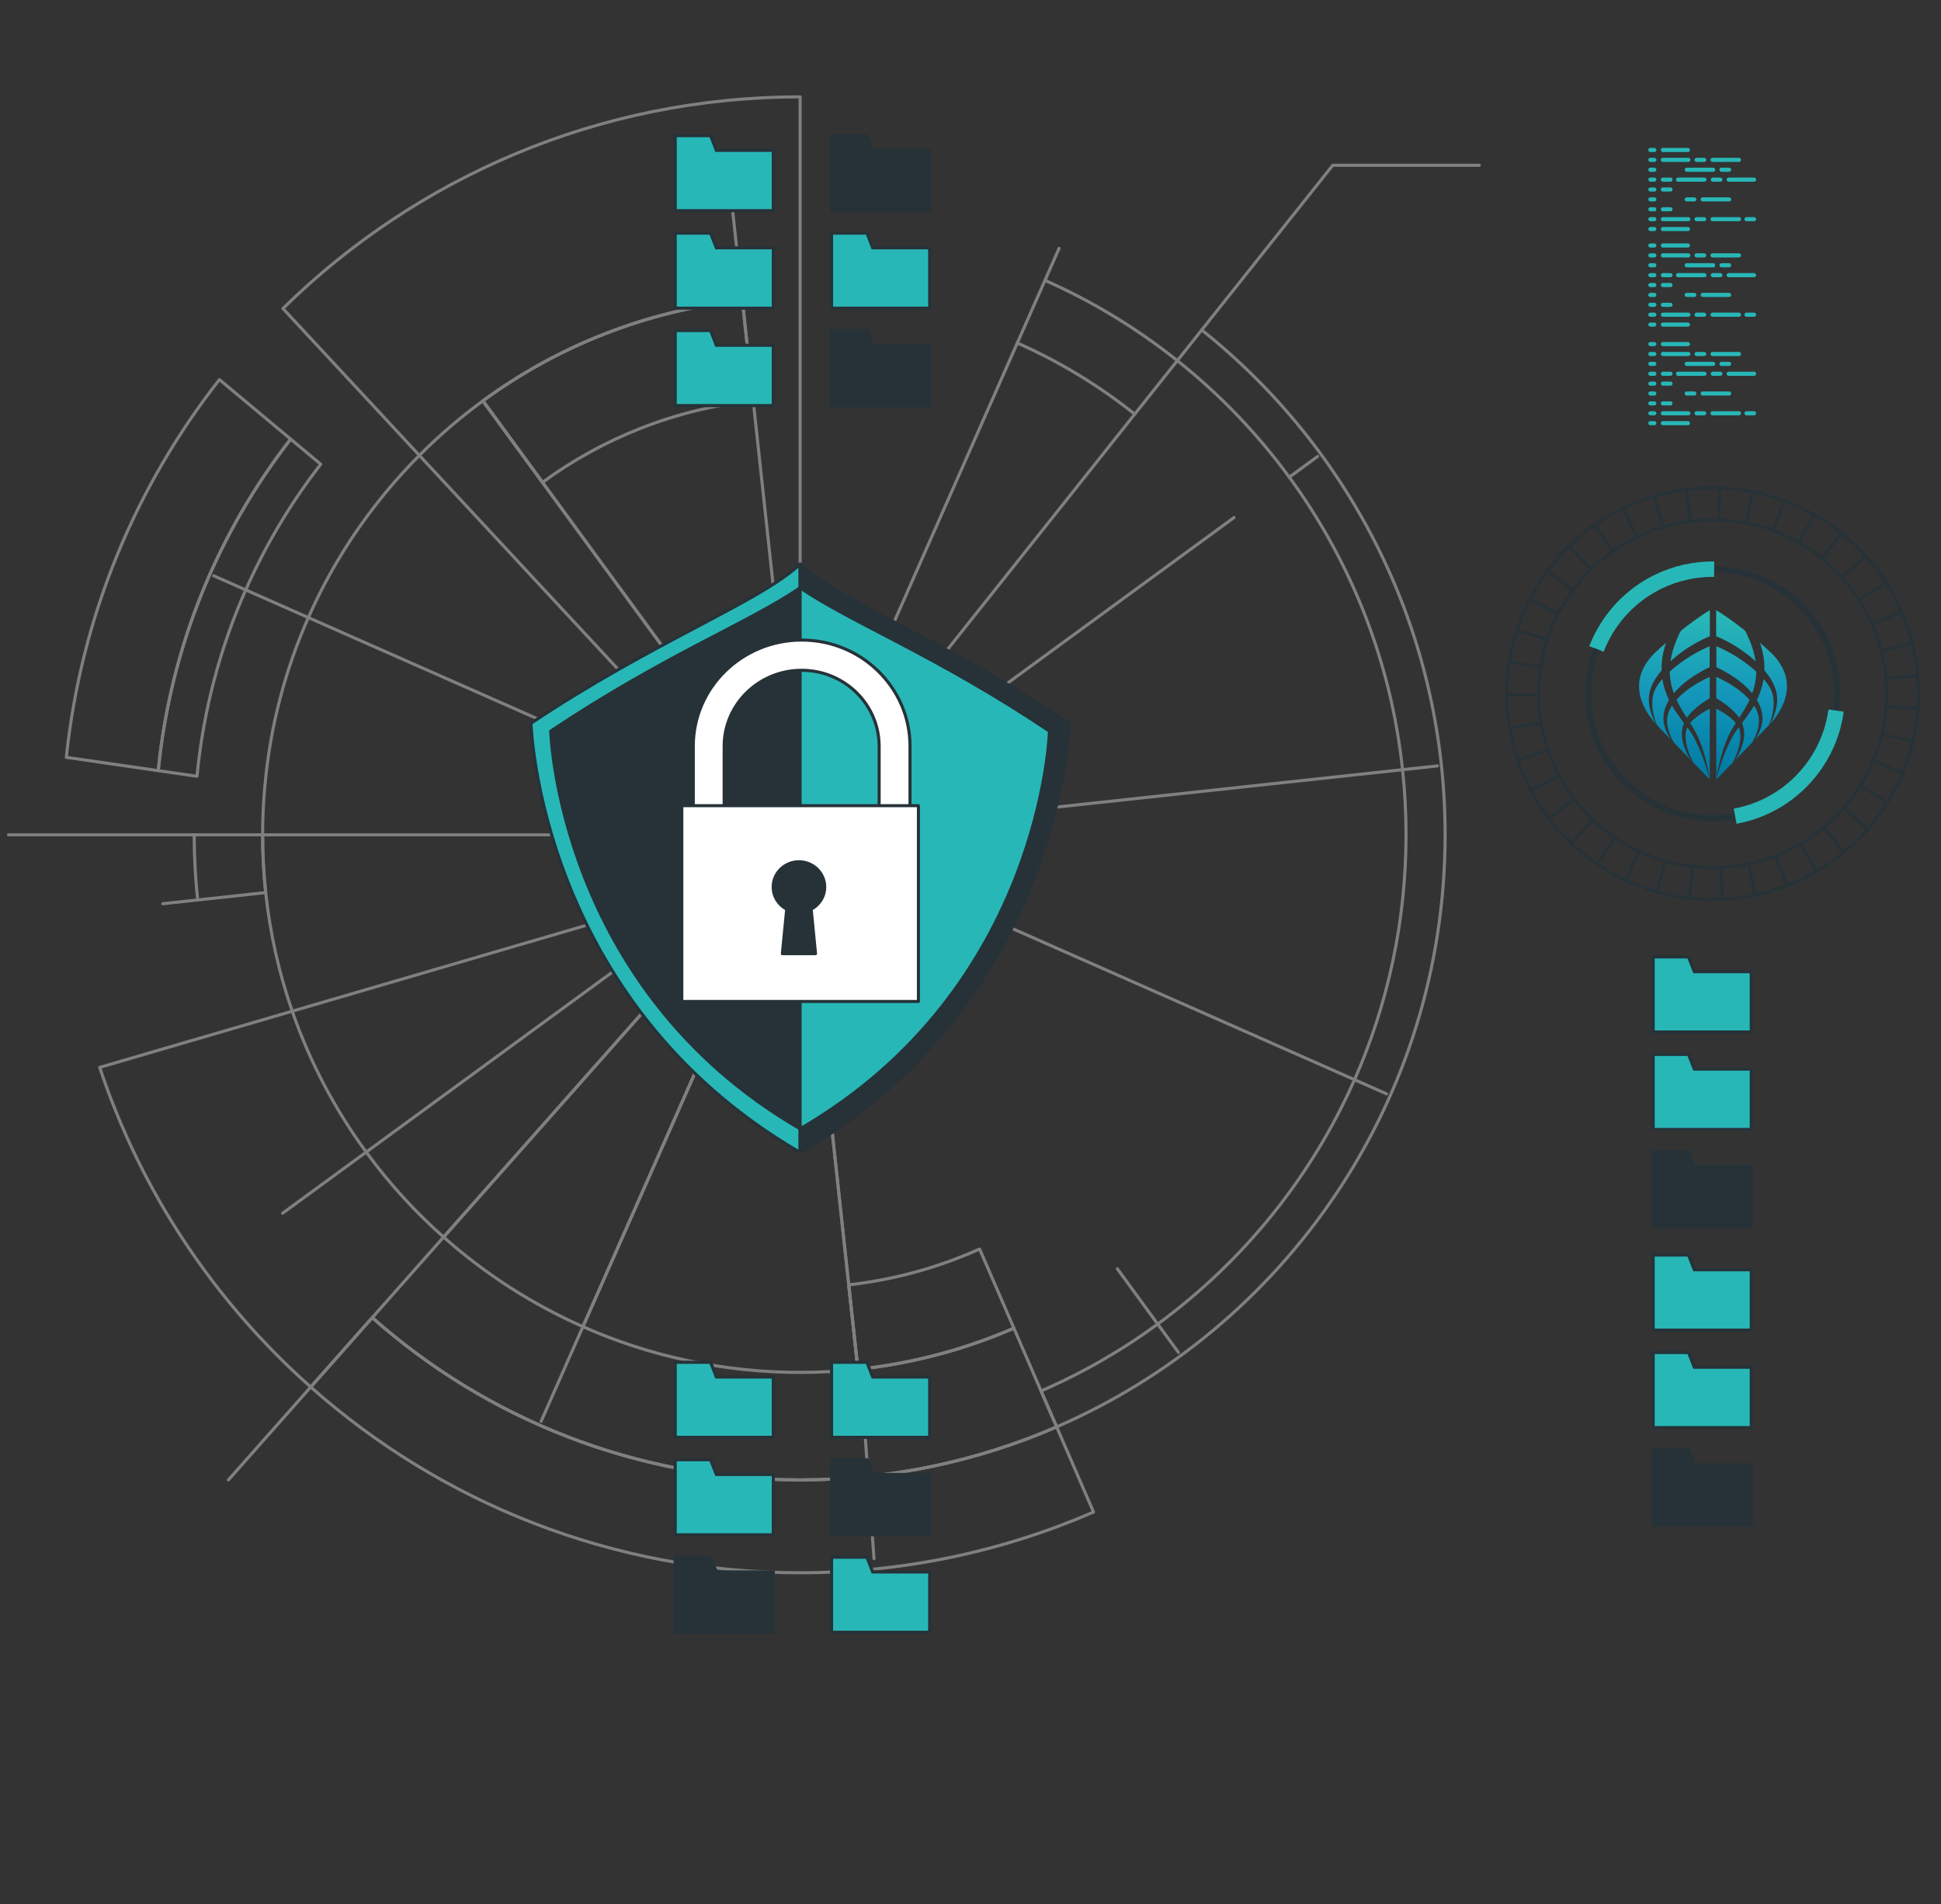 <svg width="630" height="618" viewBox="0 0 630 618" fill="none" xmlns="http://www.w3.org/2000/svg">
<rect x="0" y="0" width="630" height="618" fill="#333333" stroke="none"/>
<path d="M94.341 142.505C70.773 172.814 55.357 209.784 51.361 250.1L21.528 245.786C26.318 199.792 44.144 157.683 71.217 123.188L94.341 142.505Z" stroke="#808080" stroke-miterlimit="10" stroke-linecap="round" stroke-linejoin="round"/>
<path d="M354.937 490.712C325.738 503.368 293.543 510.41 259.697 510.41C198.747 510.41 143.126 487.651 100.859 450.126L120.827 427.605C157.781 460.372 206.424 480.276 259.697 480.276C289.292 480.276 317.444 474.138 342.962 463.068L354.937 490.712Z" stroke="#808080" stroke-miterlimit="10" stroke-linecap="round" stroke-linejoin="round"/>
<path d="M259.698 270.924V31.438C194.307 31.438 135.054 57.655 91.835 100.128L112.358 122.205L121.002 131.515L136.116 147.787L244.155 264.057L250.531 270.924L251.371 271.828L254.242 274.905L255.225 275.967L256.748 277.601L259.142 280.186L255.082 281.376L189.2 430.539C172.594 423.212 157.369 413.363 143.983 401.468L248.818 283.2L238.984 286.07H238.969L94.849 328.163L73.501 334.396L61.305 337.948L32.36 346.402C45.778 386.845 69.695 422.498 100.86 450.126L120.827 427.605C157.781 460.372 206.424 480.276 259.698 480.276C289.292 480.276 317.444 474.138 342.963 463.068L337.903 451.411L329.085 431.031C313.289 437.898 296.271 442.482 278.444 444.385L259.698 270.924ZM259.698 270.924L240.951 97.463C209.659 100.794 180.842 112.419 156.734 130.087L259.698 270.924Z" stroke="#808080" stroke-miterlimit="10" stroke-linecap="round" stroke-linejoin="round"/>
<path d="M104.095 150.657C94.421 163.139 86.221 176.826 79.75 191.449C71.44 210.243 65.984 230.592 63.938 251.924L51.361 250.1C55.358 209.783 70.773 172.814 94.341 142.505L104.095 150.657Z" stroke="#808080" stroke-miterlimit="10" stroke-linecap="round" stroke-linejoin="round"/>
<path d="M248.818 283.199L252.355 279.203L254.749 276.507L255.225 275.967L259.698 270.924H250.531H248.057H195.163H85.238" stroke="#808080" stroke-miterlimit="10" stroke-linecap="round" stroke-linejoin="round"/>
<path d="M63.034 270.924H50.346H2.766" stroke="#808080" stroke-miterlimit="10" stroke-linecap="round" stroke-linejoin="round"/>
<path d="M100.86 450.126L74.136 480.276" stroke="#808080" stroke-miterlimit="10" stroke-linecap="round" stroke-linejoin="round"/>
<path d="M120.828 427.605L129.249 418.105L143.983 401.468" stroke="#808080" stroke-miterlimit="10" stroke-linecap="round" stroke-linejoin="round"/>
<path d="M469.05 270.924C469.05 356.949 417.156 430.872 342.963 463.068L337.903 451.411C351.368 445.574 364.057 438.263 375.761 429.699C403.437 409.445 425.609 382.119 439.645 350.399C450.382 326.101 456.362 299.203 456.362 270.924C456.362 263.787 455.981 256.729 455.236 249.783C451.477 214.526 438.376 182.045 418.472 154.861C408.1 140.682 395.872 127.962 382.137 117.035L390.051 107.09C438.186 145.456 469.05 204.582 469.05 270.924Z" stroke="#808080" stroke-miterlimit="10" stroke-linecap="round" stroke-linejoin="round"/>
<path d="M382.137 117.035L368.307 134.401C356.713 125.155 343.93 117.368 330.195 111.309L339.172 90.977C354.651 97.828 369.068 106.615 382.137 117.035Z" stroke="#808080" stroke-miterlimit="10" stroke-linecap="round" stroke-linejoin="round"/>
<path d="M390.051 107.09L432.571 53.642H480.151" stroke="#808080" stroke-miterlimit="10" stroke-linecap="round" stroke-linejoin="round"/>
<path d="M368.307 134.401L259.698 270.924" stroke="#808080" stroke-miterlimit="10" stroke-linecap="round" stroke-linejoin="round"/>
<path d="M244.474 130.054L240.951 97.463C209.659 100.794 180.842 112.419 156.734 130.087L176.077 156.545C195.661 142.204 219.061 132.769 244.474 130.054Z" stroke="#808080" stroke-miterlimit="10" stroke-linecap="round" stroke-linejoin="round"/>
<path d="M275.481 416.966L278.444 444.383C296.271 442.48 313.289 437.896 329.085 431.029L317.951 405.339C304.738 411.285 290.458 415.277 275.481 416.966Z" stroke="#808080" stroke-miterlimit="10" stroke-linecap="round" stroke-linejoin="round"/>
<path d="M278.444 444.385C272.291 445.051 266.026 445.384 259.698 445.384C234.607 445.384 210.754 440.087 189.2 430.539L255.083 281.376L248.818 283.2L143.983 401.468C134.658 393.221 126.22 383.958 118.861 373.887C108.711 360.057 100.574 344.673 94.849 328.163C90.583 315.903 87.664 303.009 86.237 289.671C85.571 283.517 85.238 277.252 85.238 270.924C85.238 265.595 85.476 260.314 85.967 255.112C87.68 235.794 92.565 217.397 100.083 200.426C105.697 187.707 112.787 175.796 121.145 164.9C125.76 158.873 130.772 153.148 136.117 147.787C142.508 141.364 149.407 135.432 156.735 130.087L259.698 270.924L278.444 444.385Z" stroke="#808080" stroke-miterlimit="10" stroke-linecap="round" stroke-linejoin="round"/>
<path d="M343.755 80.604L339.172 90.976" stroke="#808080" stroke-miterlimit="10" stroke-linecap="round" stroke-linejoin="round"/>
<path d="M330.195 111.309L259.698 270.924" stroke="#808080" stroke-miterlimit="10" stroke-linecap="round" stroke-linejoin="round"/>
<path d="M237.335 64.078L238.556 75.386L240.951 97.463" stroke="#808080" stroke-miterlimit="10" stroke-linecap="round" stroke-linejoin="round"/>
<path d="M259.697 270.924L69.377 186.866" stroke="#808080" stroke-miterlimit="10" stroke-linecap="round" stroke-linejoin="round"/>
<path d="M86.237 289.67L64.16 292.065C63.414 285.119 63.034 278.061 63.034 270.924H85.238C85.238 277.252 85.571 283.517 86.237 289.67Z" stroke="#808080" stroke-miterlimit="10" stroke-linecap="round" stroke-linejoin="round"/>
<path d="M64.16 292.065L52.852 293.287" stroke="#808080" stroke-miterlimit="10" stroke-linecap="round" stroke-linejoin="round"/>
<path d="M259.698 270.924L91.742 393.717" stroke="#808080" stroke-miterlimit="10" stroke-linecap="round" stroke-linejoin="round"/>
<path d="M175.64 461.244L180.223 450.872L189.2 430.539" stroke="#808080" stroke-miterlimit="10" stroke-linecap="round" stroke-linejoin="round"/>
<path d="M255.083 281.376L255.812 279.71L256.557 278.029L256.748 277.601L259.698 270.924" stroke="#808080" stroke-miterlimit="10" stroke-linecap="round" stroke-linejoin="round"/>
<path d="M283.68 505.834L280.839 466.462L278.444 444.385" stroke="#808080" stroke-miterlimit="10" stroke-linecap="round" stroke-linejoin="round"/>
<path d="M382.486 438.881L375.761 429.698L362.661 411.761" stroke="#808080" stroke-miterlimit="10" stroke-linecap="round" stroke-linejoin="round"/>
<path d="M259.698 270.924L450.018 354.982" stroke="#808080" stroke-miterlimit="10" stroke-linecap="round" stroke-linejoin="round"/>
<path d="M259.698 270.924L466.549 248.56" stroke="#808080" stroke-miterlimit="10" stroke-linecap="round" stroke-linejoin="round"/>
<path d="M427.655 148.136L418.472 154.86" stroke="#808080" stroke-miterlimit="10" stroke-linecap="round" stroke-linejoin="round"/>
<path d="M400.535 167.961L259.698 270.924" stroke="#808080" stroke-miterlimit="10" stroke-linecap="round" stroke-linejoin="round"/>
<path d="M259.695 183.07C246.348 195.514 212.18 208.074 172.345 234.723C172.345 234.723 174.834 324.777 259.695 374V183.07Z" fill="#28B7B7" stroke="#263238" stroke-miterlimit="10" stroke-linecap="round" stroke-linejoin="round"/>
<path d="M259.695 183.07C273.043 195.514 307.209 208.074 347.044 234.723C347.044 234.723 344.555 324.777 259.695 374V183.07Z" fill="#263238" stroke="#263238" stroke-miterlimit="10" stroke-linecap="round" stroke-linejoin="round"/>
<path d="M259.695 190.737C243.582 201.921 215.665 212.578 178.752 237.273C178.752 237.273 181.057 320.722 259.695 366.336C338.332 320.722 340.638 237.273 340.638 237.273C303.724 212.578 275.931 201.921 259.695 190.737Z" fill="#263238" stroke="#263238" stroke-miterlimit="10" stroke-linecap="round" stroke-linejoin="round"/>
<path d="M340.638 237.272C303.724 212.578 275.931 201.921 259.695 190.736V366.334C338.332 320.721 340.638 237.272 340.638 237.272Z" fill="#28B7B7" stroke="#263238" stroke-miterlimit="10" stroke-linecap="round" stroke-linejoin="round"/>
<path d="M290.356 274.877H230.032C227.263 274.877 225.019 272.68 225.019 269.97V242.151C225.019 223.162 240.798 207.713 260.195 207.713C279.591 207.713 295.371 223.163 295.371 242.151V269.97C295.37 272.68 293.126 274.877 290.356 274.877ZM235.045 265.061H285.344V242.15C285.344 228.573 274.062 217.528 260.195 217.528C246.327 217.528 235.045 228.573 235.045 242.15V265.061Z" fill="white" stroke="#263238" stroke-miterlimit="10" stroke-linecap="round" stroke-linejoin="round"/>
<path d="M298.098 261.469H221.293V325.004H298.098V261.469Z" fill="white" stroke="#263238" stroke-miterlimit="10" stroke-linecap="round" stroke-linejoin="round"/>
<path d="M267.682 287.853C267.682 283.332 263.938 279.667 259.32 279.667C254.701 279.667 250.958 283.332 250.958 287.853C250.958 290.967 252.734 293.673 255.348 295.058L253.943 309.488H264.694L263.289 295.058C265.905 293.673 267.682 290.967 267.682 287.853Z" fill="#263238" stroke="#263238" stroke-miterlimit="10" stroke-linecap="round" stroke-linejoin="round"/>
<path d="M558.413 57.624H555.921C555.835 57.624 555.749 57.641 555.67 57.675C555.59 57.708 555.518 57.758 555.457 57.82C555.396 57.882 555.348 57.955 555.315 58.036C555.282 58.117 555.265 58.204 555.265 58.292C555.265 58.469 555.334 58.639 555.457 58.765C555.58 58.89 555.747 58.96 555.921 58.96H558.413C558.587 58.96 558.754 58.89 558.877 58.765C559 58.639 559.069 58.469 559.069 58.292C559.069 57.923 558.775 57.624 558.413 57.624ZM553.232 57.624H544.627C544.453 57.624 544.286 57.694 544.163 57.82C544.04 57.945 543.971 58.115 543.971 58.292C543.971 58.469 544.04 58.639 544.163 58.765C544.286 58.89 544.453 58.96 544.627 58.96H553.232C553.406 58.96 553.572 58.89 553.695 58.765C553.818 58.639 553.887 58.469 553.887 58.292C553.887 58.204 553.871 58.117 553.838 58.036C553.805 57.955 553.756 57.882 553.695 57.819C553.635 57.758 553.562 57.708 553.483 57.675C553.403 57.641 553.318 57.624 553.232 57.624ZM569.344 57.624H561.058C560.972 57.624 560.887 57.641 560.807 57.675C560.728 57.708 560.656 57.758 560.595 57.82C560.534 57.882 560.485 57.955 560.452 58.036C560.419 58.117 560.403 58.204 560.403 58.292C560.403 58.469 560.472 58.639 560.595 58.765C560.718 58.89 560.884 58.96 561.058 58.96H569.344C569.518 58.96 569.685 58.89 569.808 58.765C569.931 58.639 570 58.469 570 58.292C570 58.115 569.931 57.945 569.808 57.82C569.685 57.694 569.518 57.624 569.344 57.624ZM553.144 51.208H550.652C550.566 51.208 550.48 51.225 550.401 51.259C550.321 51.292 550.249 51.342 550.188 51.404C550.127 51.466 550.079 51.539 550.046 51.62C550.013 51.702 549.996 51.788 549.996 51.876C549.996 52.245 550.29 52.544 550.652 52.544H553.144C553.506 52.544 553.8 52.245 553.8 51.876C553.8 51.788 553.783 51.702 553.75 51.62C553.717 51.539 553.669 51.466 553.608 51.404C553.547 51.342 553.475 51.292 553.395 51.259C553.316 51.225 553.23 51.208 553.144 51.208ZM542.213 60.832H539.721C539.635 60.832 539.549 60.849 539.47 60.883C539.39 60.916 539.318 60.965 539.257 61.028C539.196 61.09 539.148 61.163 539.115 61.244C539.082 61.325 539.065 61.412 539.065 61.5C539.065 61.677 539.134 61.847 539.257 61.973C539.38 62.098 539.547 62.168 539.721 62.168H542.213C542.387 62.168 542.554 62.098 542.677 61.973C542.8 61.847 542.869 61.677 542.869 61.5C542.869 61.323 542.8 61.153 542.677 61.028C542.554 60.902 542.387 60.832 542.213 60.832ZM542.213 67.248H539.721C539.635 67.248 539.549 67.265 539.47 67.299C539.39 67.332 539.318 67.381 539.257 67.443C539.196 67.505 539.148 67.579 539.115 67.66C539.082 67.741 539.065 67.828 539.065 67.916C539.065 68.093 539.134 68.263 539.257 68.388C539.38 68.514 539.547 68.584 539.721 68.584H542.213C542.387 68.584 542.554 68.514 542.677 68.388C542.8 68.263 542.869 68.093 542.869 67.916C542.869 67.739 542.8 67.569 542.677 67.443C542.554 67.318 542.387 67.248 542.213 67.248ZM564.438 51.208H555.833C555.747 51.208 555.662 51.225 555.582 51.259C555.503 51.292 555.43 51.342 555.369 51.404C555.309 51.466 555.26 51.539 555.227 51.62C555.194 51.702 555.177 51.788 555.177 51.876C555.177 52.245 555.471 52.544 555.833 52.544H564.438C564.524 52.544 564.609 52.527 564.689 52.494C564.768 52.46 564.841 52.411 564.902 52.349C564.963 52.287 565.011 52.213 565.044 52.132C565.077 52.051 565.094 51.964 565.094 51.876C565.094 51.788 565.077 51.702 565.044 51.62C565.011 51.539 564.962 51.466 564.902 51.404C564.841 51.342 564.768 51.292 564.689 51.259C564.609 51.225 564.524 51.208 564.438 51.208ZM561.24 54.416H558.747C558.385 54.416 558.091 54.715 558.091 55.084C558.091 55.453 558.385 55.752 558.747 55.752H561.24C561.602 55.752 561.895 55.453 561.895 55.084C561.895 54.715 561.602 54.416 561.24 54.416ZM556.058 54.416H547.454C547.091 54.416 546.798 54.715 546.798 55.084C546.798 55.453 547.091 55.752 547.454 55.752H556.058C556.42 55.752 556.714 55.453 556.714 55.084C556.714 54.715 556.421 54.416 556.058 54.416ZM549.946 64.04H547.454C547.28 64.04 547.113 64.11 546.99 64.235C546.867 64.361 546.798 64.531 546.798 64.708C546.798 64.885 546.867 65.055 546.99 65.18C547.113 65.306 547.28 65.376 547.454 65.376H549.946C550.12 65.376 550.287 65.306 550.41 65.18C550.533 65.055 550.602 64.885 550.602 64.708C550.602 64.62 550.585 64.533 550.552 64.452C550.519 64.371 550.471 64.297 550.41 64.235C550.349 64.173 550.276 64.124 550.197 64.091C550.117 64.057 550.032 64.04 549.946 64.04ZM561.24 64.04H552.635C552.549 64.04 552.464 64.057 552.384 64.091C552.304 64.124 552.232 64.173 552.171 64.235C552.11 64.297 552.062 64.371 552.029 64.452C551.996 64.533 551.979 64.62 551.979 64.708C551.979 64.885 552.048 65.055 552.171 65.18C552.294 65.306 552.461 65.376 552.635 65.376H561.24C561.414 65.376 561.58 65.306 561.703 65.18C561.826 65.055 561.895 64.885 561.895 64.708C561.895 64.62 561.879 64.533 561.846 64.452C561.813 64.371 561.764 64.297 561.703 64.235C561.643 64.173 561.57 64.124 561.491 64.091C561.411 64.057 561.326 64.04 561.24 64.04ZM548.007 51.208H539.721C539.635 51.208 539.549 51.225 539.47 51.259C539.39 51.292 539.318 51.342 539.257 51.404C539.196 51.466 539.148 51.539 539.115 51.62C539.082 51.702 539.065 51.788 539.065 51.876C539.065 52.053 539.134 52.223 539.257 52.349C539.38 52.474 539.547 52.544 539.721 52.544H548.007C548.181 52.544 548.347 52.474 548.47 52.349C548.593 52.223 548.662 52.053 548.662 51.876C548.662 51.699 548.593 51.529 548.47 51.404C548.347 51.278 548.181 51.208 548.007 51.208ZM547.88 48.001H539.721C539.359 48.001 539.065 48.3 539.065 48.67C539.065 49.039 539.359 49.338 539.721 49.338H547.88C548.242 49.338 548.536 49.039 548.536 48.67C548.536 48.3 548.242 48.001 547.88 48.001ZM547.88 73.663H539.721C539.635 73.663 539.549 73.681 539.47 73.714C539.39 73.748 539.318 73.797 539.257 73.859C539.196 73.921 539.148 73.995 539.115 74.076C539.082 74.157 539.065 74.244 539.065 74.332C539.065 74.509 539.134 74.679 539.257 74.804C539.38 74.93 539.547 75 539.721 75H547.88C548.054 75 548.221 74.93 548.344 74.804C548.467 74.679 548.536 74.509 548.536 74.332C548.536 74.154 548.467 73.984 548.344 73.859C548.221 73.734 548.054 73.663 547.88 73.663ZM536.963 51.208H535.656C535.57 51.208 535.484 51.225 535.405 51.259C535.325 51.292 535.253 51.342 535.192 51.404C535.131 51.466 535.083 51.539 535.05 51.62C535.017 51.702 535 51.788 535 51.876C535 52.245 535.294 52.544 535.656 52.544H536.963C537.325 52.544 537.619 52.245 537.619 51.876C537.619 51.788 537.602 51.702 537.569 51.62C537.536 51.539 537.488 51.466 537.427 51.404C537.366 51.342 537.294 51.292 537.214 51.259C537.134 51.225 537.049 51.208 536.963 51.208ZM536.963 48H535.656C535.294 48 535 48.299 535 48.668C535 49.037 535.294 49.337 535.656 49.337H536.963C537.325 49.337 537.619 49.037 537.619 48.668C537.619 48.299 537.325 48 536.963 48ZM536.963 54.416H535.656C535.294 54.416 535 54.715 535 55.084C535 55.453 535.294 55.752 535.656 55.752H536.963C537.325 55.752 537.619 55.453 537.619 55.084C537.619 54.715 537.325 54.416 536.963 54.416ZM536.963 57.624H535.656C535.57 57.624 535.484 57.641 535.405 57.675C535.325 57.708 535.253 57.758 535.192 57.82C535.131 57.882 535.083 57.955 535.05 58.036C535.017 58.117 535 58.204 535 58.292C535 58.469 535.069 58.639 535.192 58.765C535.315 58.89 535.482 58.96 535.656 58.96H536.963C537.137 58.96 537.304 58.89 537.427 58.765C537.55 58.639 537.619 58.469 537.619 58.292C537.619 58.204 537.602 58.117 537.569 58.036C537.536 57.955 537.488 57.882 537.427 57.819C537.366 57.758 537.294 57.708 537.214 57.675C537.134 57.641 537.049 57.624 536.963 57.624ZM536.963 60.832H535.656C535.57 60.832 535.484 60.849 535.405 60.883C535.325 60.916 535.253 60.965 535.192 61.028C535.131 61.09 535.083 61.163 535.05 61.244C535.017 61.325 535 61.412 535 61.5C535 61.677 535.069 61.847 535.192 61.973C535.315 62.098 535.482 62.168 535.656 62.168H536.963C537.137 62.168 537.304 62.098 537.427 61.973C537.55 61.847 537.619 61.677 537.619 61.5C537.619 61.412 537.602 61.325 537.569 61.244C537.536 61.163 537.488 61.09 537.427 61.027C537.366 60.965 537.294 60.916 537.214 60.883C537.134 60.849 537.049 60.832 536.963 60.832ZM536.963 64.04H535.656C535.57 64.04 535.484 64.057 535.405 64.091C535.325 64.124 535.253 64.173 535.192 64.235C535.131 64.297 535.083 64.371 535.05 64.452C535.017 64.533 535 64.62 535 64.708C535 64.885 535.069 65.055 535.192 65.18C535.315 65.306 535.482 65.376 535.656 65.376H536.963C537.137 65.376 537.304 65.306 537.427 65.18C537.55 65.055 537.619 64.885 537.619 64.708C537.619 64.62 537.602 64.533 537.569 64.452C537.536 64.371 537.488 64.297 537.427 64.235C537.366 64.173 537.294 64.124 537.214 64.091C537.134 64.057 537.049 64.04 536.963 64.04ZM536.963 67.248H535.656C535.57 67.248 535.484 67.265 535.405 67.299C535.325 67.332 535.253 67.381 535.192 67.443C535.131 67.505 535.083 67.579 535.05 67.66C535.017 67.741 535 67.828 535 67.916C535 68.093 535.069 68.263 535.192 68.388C535.315 68.514 535.482 68.584 535.656 68.584H536.963C537.137 68.584 537.304 68.514 537.427 68.388C537.55 68.263 537.619 68.093 537.619 67.916C537.619 67.828 537.602 67.741 537.569 67.66C537.536 67.579 537.488 67.505 537.427 67.443C537.366 67.381 537.294 67.332 537.214 67.298C537.134 67.265 537.049 67.248 536.963 67.248ZM536.963 70.456H535.656C535.57 70.456 535.484 70.473 535.405 70.506C535.325 70.54 535.253 70.589 535.192 70.651C535.131 70.713 535.083 70.787 535.05 70.868C535.017 70.949 535 71.036 535 71.124C535 71.301 535.069 71.471 535.192 71.596C535.315 71.722 535.482 71.792 535.656 71.792H536.963C537.137 71.792 537.304 71.722 537.427 71.596C537.55 71.471 537.619 71.301 537.619 71.124C537.619 71.036 537.602 70.949 537.569 70.868C537.536 70.787 537.488 70.713 537.427 70.651C537.366 70.589 537.294 70.54 537.214 70.506C537.134 70.473 537.049 70.456 536.963 70.456ZM536.963 73.663H535.656C535.57 73.663 535.484 73.681 535.405 73.714C535.325 73.748 535.253 73.797 535.192 73.859C535.131 73.921 535.083 73.995 535.05 74.076C535.017 74.157 535 74.244 535 74.332C535 74.509 535.069 74.679 535.192 74.804C535.315 74.93 535.482 75 535.656 75H536.963C537.137 75 537.304 74.93 537.427 74.804C537.55 74.679 537.619 74.509 537.619 74.332C537.619 74.244 537.602 74.157 537.569 74.076C537.536 73.995 537.488 73.921 537.427 73.859C537.366 73.797 537.294 73.748 537.214 73.714C537.134 73.681 537.049 73.663 536.963 73.663ZM542.213 57.624H539.721C539.635 57.624 539.549 57.641 539.47 57.675C539.39 57.708 539.318 57.758 539.257 57.82C539.196 57.882 539.148 57.955 539.115 58.036C539.082 58.117 539.065 58.204 539.065 58.292C539.065 58.469 539.134 58.639 539.257 58.765C539.38 58.89 539.547 58.96 539.721 58.96H542.213C542.387 58.96 542.554 58.89 542.677 58.765C542.8 58.639 542.869 58.469 542.869 58.292C542.869 58.115 542.8 57.945 542.677 57.82C542.554 57.694 542.387 57.624 542.213 57.624ZM553.144 70.456H550.652C550.566 70.456 550.48 70.473 550.401 70.506C550.321 70.54 550.249 70.589 550.188 70.651C550.127 70.713 550.079 70.787 550.046 70.868C550.013 70.949 549.996 71.036 549.996 71.124C549.996 71.301 550.065 71.471 550.188 71.596C550.311 71.722 550.478 71.792 550.652 71.792H553.144C553.318 71.792 553.485 71.722 553.608 71.596C553.731 71.471 553.8 71.301 553.8 71.124C553.8 71.036 553.783 70.949 553.75 70.868C553.717 70.787 553.669 70.713 553.608 70.651C553.547 70.589 553.475 70.54 553.395 70.506C553.316 70.473 553.23 70.456 553.144 70.456ZM564.438 70.456H555.833C555.747 70.456 555.662 70.473 555.582 70.506C555.503 70.54 555.43 70.589 555.369 70.651C555.309 70.713 555.26 70.787 555.227 70.868C555.194 70.949 555.177 71.036 555.177 71.124C555.177 71.301 555.247 71.471 555.37 71.596C555.493 71.722 555.659 71.792 555.833 71.792H564.438C564.612 71.792 564.779 71.722 564.902 71.596C565.025 71.471 565.094 71.301 565.094 71.124C565.094 70.947 565.025 70.777 564.902 70.651C564.779 70.526 564.612 70.456 564.438 70.456ZM548.007 70.456H539.721C539.635 70.456 539.549 70.473 539.47 70.506C539.39 70.54 539.318 70.589 539.257 70.651C539.196 70.713 539.148 70.787 539.115 70.868C539.082 70.949 539.065 71.036 539.065 71.124C539.065 71.301 539.134 71.471 539.257 71.596C539.38 71.722 539.547 71.792 539.721 71.792H548.007C548.181 71.792 548.347 71.722 548.47 71.596C548.593 71.471 548.662 71.301 548.662 71.124C548.662 70.947 548.593 70.777 548.47 70.651C548.347 70.526 548.181 70.456 548.007 70.456ZM569.344 70.456H566.852C566.766 70.456 566.68 70.473 566.601 70.506C566.521 70.54 566.449 70.589 566.388 70.651C566.327 70.713 566.279 70.787 566.246 70.868C566.213 70.949 566.196 71.036 566.196 71.124C566.196 71.301 566.265 71.471 566.388 71.596C566.511 71.722 566.678 71.792 566.852 71.792H569.344C569.518 71.792 569.685 71.722 569.808 71.596C569.931 71.471 570 71.301 570 71.124C570 70.947 569.931 70.777 569.808 70.651C569.685 70.526 569.518 70.456 569.344 70.456Z" fill="#28B7B7"/>
<path d="M558.413 88.624H555.921C555.835 88.624 555.749 88.641 555.67 88.675C555.59 88.708 555.518 88.757 555.457 88.82C555.396 88.882 555.348 88.955 555.315 89.036C555.282 89.118 555.265 89.204 555.265 89.292C555.265 89.469 555.334 89.639 555.457 89.765C555.58 89.89 555.747 89.96 555.921 89.96H558.413C558.587 89.96 558.754 89.89 558.877 89.765C559 89.639 559.069 89.469 559.069 89.292C559.069 88.923 558.775 88.624 558.413 88.624ZM553.232 88.624H544.627C544.453 88.624 544.286 88.694 544.163 88.82C544.04 88.945 543.971 89.115 543.971 89.292C543.971 89.469 544.04 89.639 544.163 89.765C544.286 89.89 544.453 89.96 544.627 89.96H553.232C553.406 89.96 553.572 89.89 553.695 89.765C553.818 89.639 553.887 89.469 553.887 89.292C553.887 89.204 553.871 89.117 553.838 89.036C553.805 88.955 553.756 88.882 553.695 88.82C553.635 88.757 553.562 88.708 553.483 88.675C553.403 88.641 553.318 88.624 553.232 88.624ZM569.344 88.624H561.058C560.972 88.624 560.887 88.641 560.807 88.675C560.728 88.708 560.656 88.757 560.595 88.82C560.534 88.882 560.485 88.955 560.452 89.036C560.419 89.118 560.403 89.204 560.403 89.292C560.403 89.469 560.472 89.639 560.595 89.765C560.718 89.89 560.884 89.96 561.058 89.96H569.344C569.518 89.96 569.685 89.89 569.808 89.765C569.931 89.639 570 89.469 570 89.292C570 89.115 569.931 88.945 569.808 88.82C569.685 88.694 569.518 88.624 569.344 88.624ZM553.144 82.208H550.652C550.566 82.208 550.48 82.225 550.401 82.259C550.321 82.292 550.249 82.342 550.188 82.404C550.127 82.466 550.079 82.539 550.046 82.62C550.013 82.701 549.996 82.788 549.996 82.876C549.996 83.245 550.29 83.544 550.652 83.544H553.144C553.506 83.544 553.8 83.245 553.8 82.876C553.8 82.788 553.783 82.701 553.75 82.62C553.717 82.539 553.669 82.466 553.608 82.404C553.547 82.341 553.475 82.292 553.395 82.259C553.316 82.225 553.23 82.208 553.144 82.208ZM542.213 91.832H539.721C539.635 91.832 539.549 91.849 539.47 91.883C539.39 91.916 539.318 91.965 539.257 92.028C539.196 92.09 539.148 92.163 539.115 92.244C539.082 92.325 539.065 92.412 539.065 92.5C539.065 92.677 539.134 92.847 539.257 92.973C539.38 93.098 539.547 93.168 539.721 93.168H542.213C542.387 93.168 542.554 93.098 542.677 92.973C542.8 92.847 542.869 92.677 542.869 92.5C542.869 92.323 542.8 92.153 542.677 92.028C542.554 91.902 542.387 91.832 542.213 91.832ZM542.213 98.248H539.721C539.635 98.248 539.549 98.265 539.47 98.299C539.39 98.332 539.318 98.381 539.257 98.443C539.196 98.505 539.148 98.579 539.115 98.66C539.082 98.741 539.065 98.828 539.065 98.916C539.065 99.093 539.134 99.263 539.257 99.388C539.38 99.514 539.547 99.584 539.721 99.584H542.213C542.387 99.584 542.554 99.514 542.677 99.388C542.8 99.263 542.869 99.093 542.869 98.916C542.869 98.739 542.8 98.569 542.677 98.443C542.554 98.318 542.387 98.248 542.213 98.248ZM564.438 82.208H555.833C555.747 82.208 555.662 82.225 555.582 82.259C555.503 82.292 555.43 82.342 555.369 82.404C555.309 82.466 555.26 82.539 555.227 82.62C555.194 82.701 555.177 82.788 555.177 82.876C555.177 83.245 555.471 83.544 555.833 83.544H564.438C564.524 83.544 564.609 83.527 564.689 83.494C564.768 83.46 564.841 83.411 564.902 83.349C564.963 83.287 565.011 83.213 565.044 83.132C565.077 83.051 565.094 82.964 565.094 82.876C565.094 82.788 565.077 82.701 565.044 82.62C565.011 82.539 564.962 82.466 564.902 82.404C564.841 82.342 564.768 82.292 564.689 82.259C564.609 82.225 564.524 82.208 564.438 82.208ZM561.24 85.416H558.747C558.385 85.416 558.091 85.715 558.091 86.084C558.091 86.453 558.385 86.752 558.747 86.752H561.24C561.602 86.752 561.895 86.453 561.895 86.084C561.895 85.715 561.602 85.416 561.24 85.416ZM556.058 85.416H547.454C547.091 85.416 546.798 85.715 546.798 86.084C546.798 86.453 547.091 86.752 547.454 86.752H556.058C556.42 86.752 556.714 86.453 556.714 86.084C556.714 85.715 556.421 85.416 556.058 85.416ZM549.946 95.04H547.454C547.28 95.04 547.113 95.11 546.99 95.235C546.867 95.361 546.798 95.531 546.798 95.708C546.798 95.885 546.867 96.055 546.99 96.18C547.113 96.306 547.28 96.376 547.454 96.376H549.946C550.12 96.376 550.287 96.306 550.41 96.18C550.533 96.055 550.602 95.885 550.602 95.708C550.602 95.62 550.585 95.533 550.552 95.452C550.519 95.371 550.471 95.297 550.41 95.235C550.349 95.173 550.276 95.124 550.197 95.091C550.117 95.057 550.032 95.04 549.946 95.04ZM561.24 95.04H552.635C552.549 95.04 552.464 95.057 552.384 95.091C552.304 95.124 552.232 95.173 552.171 95.235C552.11 95.297 552.062 95.371 552.029 95.452C551.996 95.533 551.979 95.62 551.979 95.708C551.979 95.885 552.048 96.055 552.171 96.18C552.294 96.306 552.461 96.376 552.635 96.376H561.24C561.414 96.376 561.58 96.306 561.703 96.18C561.826 96.055 561.895 95.885 561.895 95.708C561.895 95.62 561.879 95.533 561.846 95.452C561.813 95.371 561.764 95.297 561.703 95.235C561.643 95.173 561.57 95.124 561.491 95.091C561.411 95.057 561.326 95.04 561.24 95.04ZM548.007 82.208H539.721C539.635 82.208 539.549 82.225 539.47 82.259C539.39 82.292 539.318 82.342 539.257 82.404C539.196 82.466 539.148 82.539 539.115 82.62C539.082 82.701 539.065 82.788 539.065 82.876C539.065 83.053 539.134 83.223 539.257 83.349C539.38 83.474 539.547 83.544 539.721 83.544H548.007C548.181 83.544 548.347 83.474 548.47 83.349C548.593 83.223 548.662 83.053 548.662 82.876C548.662 82.699 548.593 82.529 548.47 82.404C548.347 82.278 548.181 82.208 548.007 82.208ZM547.88 79.001H539.721C539.359 79.001 539.065 79.3 539.065 79.67C539.065 80.039 539.359 80.338 539.721 80.338H547.88C548.242 80.338 548.536 80.039 548.536 79.67C548.536 79.3 548.242 79.001 547.88 79.001ZM547.88 104.663H539.721C539.635 104.663 539.549 104.681 539.47 104.714C539.39 104.748 539.318 104.797 539.257 104.859C539.196 104.921 539.148 104.995 539.115 105.076C539.082 105.157 539.065 105.244 539.065 105.332C539.065 105.509 539.134 105.679 539.257 105.804C539.38 105.93 539.547 106 539.721 106H547.88C548.054 106 548.221 105.93 548.344 105.804C548.467 105.679 548.536 105.509 548.536 105.332C548.536 105.154 548.467 104.985 548.344 104.859C548.221 104.734 548.054 104.663 547.88 104.663ZM536.963 82.208H535.656C535.57 82.208 535.484 82.225 535.405 82.259C535.325 82.292 535.253 82.342 535.192 82.404C535.131 82.466 535.083 82.539 535.05 82.62C535.017 82.701 535 82.788 535 82.876C535 83.245 535.294 83.544 535.656 83.544H536.963C537.325 83.544 537.619 83.245 537.619 82.876C537.619 82.788 537.602 82.701 537.569 82.62C537.536 82.539 537.488 82.466 537.427 82.404C537.366 82.341 537.294 82.292 537.214 82.259C537.134 82.225 537.049 82.208 536.963 82.208ZM536.963 79H535.656C535.294 79 535 79.299 535 79.668C535 80.037 535.294 80.337 535.656 80.337H536.963C537.325 80.337 537.619 80.037 537.619 79.668C537.619 79.299 537.325 79 536.963 79ZM536.963 85.416H535.656C535.294 85.416 535 85.715 535 86.084C535 86.453 535.294 86.752 535.656 86.752H536.963C537.325 86.752 537.619 86.453 537.619 86.084C537.619 85.715 537.325 85.416 536.963 85.416ZM536.963 88.624H535.656C535.57 88.624 535.484 88.641 535.405 88.675C535.325 88.708 535.253 88.757 535.192 88.82C535.131 88.882 535.083 88.955 535.05 89.036C535.017 89.118 535 89.204 535 89.292C535 89.469 535.069 89.639 535.192 89.765C535.315 89.89 535.482 89.96 535.656 89.96H536.963C537.137 89.96 537.304 89.89 537.427 89.765C537.55 89.639 537.619 89.469 537.619 89.292C537.619 89.204 537.602 89.117 537.569 89.036C537.536 88.955 537.488 88.882 537.427 88.82C537.366 88.757 537.294 88.708 537.214 88.675C537.134 88.641 537.049 88.624 536.963 88.624ZM536.963 91.832H535.656C535.57 91.832 535.484 91.849 535.405 91.883C535.325 91.916 535.253 91.965 535.192 92.028C535.131 92.09 535.083 92.163 535.05 92.244C535.017 92.325 535 92.412 535 92.5C535 92.677 535.069 92.847 535.192 92.973C535.315 93.098 535.482 93.168 535.656 93.168H536.963C537.137 93.168 537.304 93.098 537.427 92.973C537.55 92.847 537.619 92.677 537.619 92.5C537.619 92.412 537.602 92.325 537.569 92.244C537.536 92.163 537.488 92.09 537.427 92.027C537.366 91.965 537.294 91.916 537.214 91.883C537.134 91.849 537.049 91.832 536.963 91.832ZM536.963 95.04H535.656C535.57 95.04 535.484 95.057 535.405 95.091C535.325 95.124 535.253 95.173 535.192 95.235C535.131 95.297 535.083 95.371 535.05 95.452C535.017 95.533 535 95.62 535 95.708C535 95.885 535.069 96.055 535.192 96.18C535.315 96.306 535.482 96.376 535.656 96.376H536.963C537.137 96.376 537.304 96.306 537.427 96.18C537.55 96.055 537.619 95.885 537.619 95.708C537.619 95.62 537.602 95.533 537.569 95.452C537.536 95.371 537.488 95.297 537.427 95.235C537.366 95.173 537.294 95.124 537.214 95.091C537.134 95.057 537.049 95.04 536.963 95.04ZM536.963 98.248H535.656C535.57 98.248 535.484 98.265 535.405 98.299C535.325 98.332 535.253 98.381 535.192 98.443C535.131 98.505 535.083 98.579 535.05 98.66C535.017 98.741 535 98.828 535 98.916C535 99.093 535.069 99.263 535.192 99.388C535.315 99.514 535.482 99.584 535.656 99.584H536.963C537.137 99.584 537.304 99.514 537.427 99.388C537.55 99.263 537.619 99.093 537.619 98.916C537.619 98.828 537.602 98.741 537.569 98.66C537.536 98.579 537.488 98.505 537.427 98.443C537.366 98.381 537.294 98.332 537.214 98.298C537.134 98.265 537.049 98.248 536.963 98.248ZM536.963 101.456H535.656C535.57 101.456 535.484 101.473 535.405 101.506C535.325 101.54 535.253 101.589 535.192 101.651C535.131 101.713 535.083 101.787 535.05 101.868C535.017 101.949 535 102.036 535 102.124C535 102.301 535.069 102.471 535.192 102.596C535.315 102.722 535.482 102.792 535.656 102.792H536.963C537.137 102.792 537.304 102.722 537.427 102.596C537.55 102.471 537.619 102.301 537.619 102.124C537.619 102.036 537.602 101.949 537.569 101.868C537.536 101.787 537.488 101.713 537.427 101.651C537.366 101.589 537.294 101.54 537.214 101.506C537.134 101.473 537.049 101.456 536.963 101.456ZM536.963 104.663H535.656C535.57 104.663 535.484 104.681 535.405 104.714C535.325 104.748 535.253 104.797 535.192 104.859C535.131 104.921 535.083 104.995 535.05 105.076C535.017 105.157 535 105.244 535 105.332C535 105.509 535.069 105.679 535.192 105.804C535.315 105.93 535.482 106 535.656 106H536.963C537.137 106 537.304 105.93 537.427 105.804C537.55 105.679 537.619 105.509 537.619 105.332C537.619 105.244 537.602 105.157 537.569 105.076C537.536 104.995 537.488 104.921 537.427 104.859C537.366 104.797 537.294 104.748 537.214 104.714C537.134 104.681 537.049 104.663 536.963 104.663ZM542.213 88.624H539.721C539.635 88.624 539.549 88.641 539.47 88.675C539.39 88.708 539.318 88.757 539.257 88.82C539.196 88.882 539.148 88.955 539.115 89.036C539.082 89.118 539.065 89.204 539.065 89.292C539.065 89.469 539.134 89.639 539.257 89.765C539.38 89.89 539.547 89.96 539.721 89.96H542.213C542.387 89.96 542.554 89.89 542.677 89.765C542.8 89.639 542.869 89.469 542.869 89.292C542.869 89.115 542.8 88.945 542.677 88.82C542.554 88.694 542.387 88.624 542.213 88.624ZM553.144 101.456H550.652C550.566 101.456 550.48 101.473 550.401 101.506C550.321 101.54 550.249 101.589 550.188 101.651C550.127 101.713 550.079 101.787 550.046 101.868C550.013 101.949 549.996 102.036 549.996 102.124C549.996 102.301 550.065 102.471 550.188 102.596C550.311 102.722 550.478 102.792 550.652 102.792H553.144C553.318 102.792 553.485 102.722 553.608 102.596C553.731 102.471 553.8 102.301 553.8 102.124C553.8 102.036 553.783 101.949 553.75 101.868C553.717 101.787 553.669 101.713 553.608 101.651C553.547 101.589 553.475 101.54 553.395 101.506C553.316 101.473 553.23 101.456 553.144 101.456ZM564.438 101.456H555.833C555.747 101.456 555.662 101.473 555.582 101.506C555.503 101.54 555.43 101.589 555.369 101.651C555.309 101.713 555.26 101.787 555.227 101.868C555.194 101.949 555.177 102.036 555.177 102.124C555.177 102.301 555.247 102.471 555.37 102.596C555.493 102.722 555.659 102.792 555.833 102.792H564.438C564.612 102.792 564.779 102.722 564.902 102.596C565.025 102.471 565.094 102.301 565.094 102.124C565.094 101.947 565.025 101.777 564.902 101.651C564.779 101.526 564.612 101.456 564.438 101.456ZM548.007 101.456H539.721C539.635 101.456 539.549 101.473 539.47 101.506C539.39 101.54 539.318 101.589 539.257 101.651C539.196 101.713 539.148 101.787 539.115 101.868C539.082 101.949 539.065 102.036 539.065 102.124C539.065 102.301 539.134 102.471 539.257 102.596C539.38 102.722 539.547 102.792 539.721 102.792H548.007C548.181 102.792 548.347 102.722 548.47 102.596C548.593 102.471 548.662 102.301 548.662 102.124C548.662 101.947 548.593 101.777 548.47 101.651C548.347 101.526 548.181 101.456 548.007 101.456ZM569.344 101.456H566.852C566.766 101.456 566.68 101.473 566.601 101.506C566.521 101.54 566.449 101.589 566.388 101.651C566.327 101.713 566.279 101.787 566.246 101.868C566.213 101.949 566.196 102.036 566.196 102.124C566.196 102.301 566.265 102.471 566.388 102.596C566.511 102.722 566.678 102.792 566.852 102.792H569.344C569.518 102.792 569.685 102.722 569.808 102.596C569.931 102.471 570 102.301 570 102.124C570 101.947 569.931 101.777 569.808 101.651C569.685 101.526 569.518 101.456 569.344 101.456Z" fill="#28B7B7"/>
<path d="M558.413 120.624H555.921C555.835 120.624 555.749 120.641 555.67 120.675C555.59 120.708 555.518 120.757 555.457 120.82C555.396 120.882 555.348 120.955 555.315 121.036C555.282 121.117 555.265 121.204 555.265 121.292C555.265 121.469 555.334 121.639 555.457 121.765C555.58 121.89 555.747 121.96 555.921 121.96H558.413C558.587 121.96 558.754 121.89 558.877 121.765C559 121.639 559.069 121.469 559.069 121.292C559.069 120.923 558.775 120.624 558.413 120.624ZM553.232 120.624H544.627C544.453 120.624 544.286 120.694 544.163 120.82C544.04 120.945 543.971 121.115 543.971 121.292C543.971 121.469 544.04 121.639 544.163 121.765C544.286 121.89 544.453 121.96 544.627 121.96H553.232C553.406 121.96 553.572 121.89 553.695 121.765C553.818 121.639 553.887 121.469 553.887 121.292C553.887 121.204 553.871 121.117 553.838 121.036C553.805 120.955 553.756 120.882 553.695 120.82C553.635 120.757 553.562 120.708 553.483 120.675C553.403 120.641 553.318 120.624 553.232 120.624ZM569.344 120.624H561.058C560.972 120.624 560.887 120.641 560.807 120.675C560.728 120.708 560.656 120.757 560.595 120.82C560.534 120.882 560.485 120.955 560.452 121.036C560.419 121.117 560.403 121.204 560.403 121.292C560.403 121.469 560.472 121.639 560.595 121.765C560.718 121.89 560.884 121.96 561.058 121.96H569.344C569.518 121.96 569.685 121.89 569.808 121.765C569.931 121.639 570 121.469 570 121.292C570 121.115 569.931 120.945 569.808 120.82C569.685 120.694 569.518 120.624 569.344 120.624ZM553.144 114.208H550.652C550.566 114.208 550.48 114.225 550.401 114.259C550.321 114.292 550.249 114.342 550.188 114.404C550.127 114.466 550.079 114.539 550.046 114.62C550.013 114.702 549.996 114.788 549.996 114.876C549.996 115.245 550.29 115.544 550.652 115.544H553.144C553.506 115.544 553.8 115.245 553.8 114.876C553.8 114.788 553.783 114.702 553.75 114.62C553.717 114.539 553.669 114.466 553.608 114.404C553.547 114.342 553.475 114.292 553.395 114.259C553.316 114.225 553.23 114.208 553.144 114.208ZM542.213 123.832H539.721C539.635 123.832 539.549 123.849 539.47 123.883C539.39 123.916 539.318 123.965 539.257 124.027C539.196 124.09 539.148 124.163 539.115 124.244C539.082 124.325 539.065 124.412 539.065 124.5C539.065 124.677 539.134 124.847 539.257 124.973C539.38 125.098 539.547 125.168 539.721 125.168H542.213C542.387 125.168 542.554 125.098 542.677 124.973C542.8 124.847 542.869 124.677 542.869 124.5C542.869 124.323 542.8 124.153 542.677 124.028C542.554 123.902 542.387 123.832 542.213 123.832ZM542.213 130.248H539.721C539.635 130.248 539.549 130.265 539.47 130.298C539.39 130.332 539.318 130.381 539.257 130.443C539.196 130.505 539.148 130.579 539.115 130.66C539.082 130.741 539.065 130.828 539.065 130.916C539.065 131.093 539.134 131.263 539.257 131.388C539.38 131.514 539.547 131.584 539.721 131.584H542.213C542.387 131.584 542.554 131.514 542.677 131.388C542.8 131.263 542.869 131.093 542.869 130.916C542.869 130.739 542.8 130.569 542.677 130.443C542.554 130.318 542.387 130.248 542.213 130.248ZM564.438 114.208H555.833C555.747 114.208 555.662 114.225 555.582 114.259C555.503 114.292 555.43 114.342 555.369 114.404C555.309 114.466 555.26 114.539 555.227 114.62C555.194 114.702 555.177 114.788 555.177 114.876C555.177 115.245 555.471 115.544 555.833 115.544H564.438C564.524 115.544 564.609 115.527 564.689 115.494C564.768 115.46 564.841 115.411 564.902 115.349C564.963 115.287 565.011 115.213 565.044 115.132C565.077 115.051 565.094 114.964 565.094 114.876C565.094 114.788 565.077 114.701 565.044 114.62C565.011 114.539 564.962 114.466 564.902 114.404C564.841 114.342 564.768 114.292 564.689 114.259C564.609 114.225 564.524 114.208 564.438 114.208ZM561.24 117.416H558.747C558.385 117.416 558.091 117.715 558.091 118.084C558.091 118.453 558.385 118.752 558.747 118.752H561.24C561.602 118.752 561.895 118.453 561.895 118.084C561.895 117.715 561.602 117.416 561.24 117.416ZM556.058 117.416H547.454C547.091 117.416 546.798 117.715 546.798 118.084C546.798 118.453 547.091 118.752 547.454 118.752H556.058C556.42 118.752 556.714 118.453 556.714 118.084C556.714 117.715 556.421 117.416 556.058 117.416ZM549.946 127.04H547.454C547.28 127.04 547.113 127.11 546.99 127.235C546.867 127.361 546.798 127.531 546.798 127.708C546.798 127.885 546.867 128.055 546.99 128.181C547.113 128.306 547.28 128.376 547.454 128.376H549.946C550.12 128.376 550.287 128.306 550.41 128.181C550.533 128.055 550.602 127.885 550.602 127.708C550.602 127.62 550.585 127.533 550.552 127.452C550.519 127.371 550.471 127.297 550.41 127.235C550.349 127.173 550.276 127.124 550.197 127.091C550.117 127.057 550.032 127.04 549.946 127.04ZM561.24 127.04H552.635C552.549 127.04 552.464 127.057 552.384 127.091C552.304 127.124 552.232 127.173 552.171 127.235C552.11 127.297 552.062 127.371 552.029 127.452C551.996 127.533 551.979 127.62 551.979 127.708C551.979 127.885 552.048 128.055 552.171 128.181C552.294 128.306 552.461 128.376 552.635 128.376H561.24C561.414 128.376 561.58 128.306 561.703 128.181C561.826 128.055 561.895 127.885 561.895 127.708C561.895 127.62 561.879 127.533 561.846 127.452C561.813 127.371 561.764 127.297 561.703 127.235C561.643 127.173 561.57 127.124 561.491 127.091C561.411 127.057 561.326 127.04 561.24 127.04ZM548.007 114.208H539.721C539.635 114.208 539.549 114.225 539.47 114.259C539.39 114.292 539.318 114.342 539.257 114.404C539.196 114.466 539.148 114.539 539.115 114.62C539.082 114.702 539.065 114.788 539.065 114.876C539.065 115.053 539.134 115.223 539.257 115.349C539.38 115.474 539.547 115.544 539.721 115.544H548.007C548.181 115.544 548.347 115.474 548.47 115.349C548.593 115.223 548.662 115.053 548.662 114.876C548.662 114.699 548.593 114.529 548.47 114.404C548.347 114.278 548.181 114.208 548.007 114.208ZM547.88 111.001H539.721C539.359 111.001 539.065 111.301 539.065 111.67C539.065 112.039 539.359 112.338 539.721 112.338H547.88C548.242 112.338 548.536 112.039 548.536 111.67C548.536 111.301 548.242 111.001 547.88 111.001ZM547.88 136.663H539.721C539.635 136.663 539.549 136.681 539.47 136.714C539.39 136.748 539.318 136.797 539.257 136.859C539.196 136.921 539.148 136.995 539.115 137.076C539.082 137.157 539.065 137.244 539.065 137.332C539.065 137.509 539.134 137.679 539.257 137.804C539.38 137.93 539.547 138 539.721 138H547.88C548.054 138 548.221 137.93 548.344 137.804C548.467 137.679 548.536 137.509 548.536 137.332C548.536 137.154 548.467 136.985 548.344 136.859C548.221 136.734 548.054 136.663 547.88 136.663ZM536.963 114.208H535.656C535.57 114.208 535.484 114.225 535.405 114.259C535.325 114.292 535.253 114.342 535.192 114.404C535.131 114.466 535.083 114.539 535.05 114.62C535.017 114.702 535 114.788 535 114.876C535 115.245 535.294 115.544 535.656 115.544H536.963C537.325 115.544 537.619 115.245 537.619 114.876C537.619 114.788 537.602 114.702 537.569 114.62C537.536 114.539 537.488 114.466 537.427 114.404C537.366 114.342 537.294 114.292 537.214 114.259C537.134 114.225 537.049 114.208 536.963 114.208ZM536.963 111H535.656C535.294 111 535 111.299 535 111.668C535 112.037 535.294 112.337 535.656 112.337H536.963C537.325 112.337 537.619 112.037 537.619 111.668C537.619 111.299 537.325 111 536.963 111ZM536.963 117.416H535.656C535.294 117.416 535 117.715 535 118.084C535 118.453 535.294 118.752 535.656 118.752H536.963C537.325 118.752 537.619 118.453 537.619 118.084C537.619 117.715 537.325 117.416 536.963 117.416ZM536.963 120.624H535.656C535.57 120.624 535.484 120.641 535.405 120.675C535.325 120.708 535.253 120.757 535.192 120.82C535.131 120.882 535.083 120.955 535.05 121.036C535.017 121.117 535 121.204 535 121.292C535 121.469 535.069 121.639 535.192 121.765C535.315 121.89 535.482 121.96 535.656 121.96H536.963C537.137 121.96 537.304 121.89 537.427 121.765C537.55 121.639 537.619 121.469 537.619 121.292C537.619 121.204 537.602 121.117 537.569 121.036C537.536 120.955 537.488 120.882 537.427 120.82C537.366 120.757 537.294 120.708 537.214 120.675C537.134 120.641 537.049 120.624 536.963 120.624ZM536.963 123.832H535.656C535.57 123.832 535.484 123.849 535.405 123.883C535.325 123.916 535.253 123.965 535.192 124.027C535.131 124.09 535.083 124.163 535.05 124.244C535.017 124.325 535 124.412 535 124.5C535 124.677 535.069 124.847 535.192 124.973C535.315 125.098 535.482 125.168 535.656 125.168H536.963C537.137 125.168 537.304 125.098 537.427 124.973C537.55 124.847 537.619 124.677 537.619 124.5C537.619 124.412 537.602 124.325 537.569 124.244C537.536 124.163 537.488 124.09 537.427 124.027C537.366 123.965 537.294 123.916 537.214 123.883C537.134 123.849 537.049 123.832 536.963 123.832ZM536.963 127.04H535.656C535.57 127.04 535.484 127.057 535.405 127.091C535.325 127.124 535.253 127.173 535.192 127.235C535.131 127.297 535.083 127.371 535.05 127.452C535.017 127.533 535 127.62 535 127.708C535 127.885 535.069 128.055 535.192 128.181C535.315 128.306 535.482 128.376 535.656 128.376H536.963C537.137 128.376 537.304 128.306 537.427 128.181C537.55 128.055 537.619 127.885 537.619 127.708C537.619 127.62 537.602 127.533 537.569 127.452C537.536 127.371 537.488 127.297 537.427 127.235C537.366 127.173 537.294 127.124 537.214 127.091C537.134 127.057 537.049 127.04 536.963 127.04ZM536.963 130.248H535.656C535.57 130.248 535.484 130.265 535.405 130.298C535.325 130.332 535.253 130.381 535.192 130.443C535.131 130.505 535.083 130.579 535.05 130.66C535.017 130.741 535 130.828 535 130.916C535 131.093 535.069 131.263 535.192 131.388C535.315 131.514 535.482 131.584 535.656 131.584H536.963C537.137 131.584 537.304 131.514 537.427 131.388C537.55 131.263 537.619 131.093 537.619 130.916C537.619 130.828 537.602 130.741 537.569 130.66C537.536 130.579 537.488 130.505 537.427 130.443C537.366 130.381 537.294 130.332 537.214 130.298C537.134 130.265 537.049 130.248 536.963 130.248ZM536.963 133.456H535.656C535.57 133.456 535.484 133.473 535.405 133.506C535.325 133.54 535.253 133.589 535.192 133.651C535.131 133.713 535.083 133.787 535.05 133.868C535.017 133.949 535 134.036 535 134.124C535 134.301 535.069 134.471 535.192 134.596C535.315 134.722 535.482 134.792 535.656 134.792H536.963C537.137 134.792 537.304 134.722 537.427 134.596C537.55 134.471 537.619 134.301 537.619 134.124C537.619 134.036 537.602 133.949 537.569 133.868C537.536 133.787 537.488 133.713 537.427 133.651C537.366 133.589 537.294 133.54 537.214 133.506C537.134 133.473 537.049 133.456 536.963 133.456ZM536.963 136.663H535.656C535.57 136.663 535.484 136.681 535.405 136.714C535.325 136.748 535.253 136.797 535.192 136.859C535.131 136.921 535.083 136.995 535.05 137.076C535.017 137.157 535 137.244 535 137.332C535 137.509 535.069 137.679 535.192 137.804C535.315 137.93 535.482 138 535.656 138H536.963C537.137 138 537.304 137.93 537.427 137.804C537.55 137.679 537.619 137.509 537.619 137.332C537.619 137.244 537.602 137.157 537.569 137.076C537.536 136.995 537.488 136.921 537.427 136.859C537.366 136.797 537.294 136.748 537.214 136.714C537.134 136.681 537.049 136.663 536.963 136.663ZM542.213 120.624H539.721C539.635 120.624 539.549 120.641 539.47 120.675C539.39 120.708 539.318 120.757 539.257 120.82C539.196 120.882 539.148 120.955 539.115 121.036C539.082 121.117 539.065 121.204 539.065 121.292C539.065 121.469 539.134 121.639 539.257 121.765C539.38 121.89 539.547 121.96 539.721 121.96H542.213C542.387 121.96 542.554 121.89 542.677 121.765C542.8 121.639 542.869 121.469 542.869 121.292C542.869 121.115 542.8 120.945 542.677 120.82C542.554 120.694 542.387 120.624 542.213 120.624ZM553.144 133.456H550.652C550.566 133.456 550.48 133.473 550.401 133.506C550.321 133.54 550.249 133.589 550.188 133.651C550.127 133.713 550.079 133.787 550.046 133.868C550.013 133.949 549.996 134.036 549.996 134.124C549.996 134.301 550.065 134.471 550.188 134.596C550.311 134.722 550.478 134.792 550.652 134.792H553.144C553.318 134.792 553.485 134.722 553.608 134.596C553.731 134.471 553.8 134.301 553.8 134.124C553.8 134.036 553.783 133.949 553.75 133.868C553.717 133.787 553.669 133.713 553.608 133.651C553.547 133.589 553.475 133.54 553.395 133.506C553.316 133.473 553.23 133.456 553.144 133.456ZM564.438 133.456H555.833C555.747 133.456 555.662 133.473 555.582 133.506C555.503 133.54 555.43 133.589 555.369 133.651C555.309 133.713 555.26 133.787 555.227 133.868C555.194 133.949 555.177 134.036 555.177 134.124C555.177 134.301 555.247 134.471 555.37 134.596C555.493 134.722 555.659 134.792 555.833 134.792H564.438C564.612 134.792 564.779 134.722 564.902 134.596C565.025 134.471 565.094 134.301 565.094 134.124C565.094 133.947 565.025 133.777 564.902 133.651C564.779 133.526 564.612 133.456 564.438 133.456ZM548.007 133.456H539.721C539.635 133.456 539.549 133.473 539.47 133.506C539.39 133.54 539.318 133.589 539.257 133.651C539.196 133.713 539.148 133.787 539.115 133.868C539.082 133.949 539.065 134.036 539.065 134.124C539.065 134.301 539.134 134.471 539.257 134.596C539.38 134.722 539.547 134.792 539.721 134.792H548.007C548.181 134.792 548.347 134.722 548.47 134.596C548.593 134.471 548.662 134.301 548.662 134.124C548.662 133.947 548.593 133.777 548.47 133.651C548.347 133.526 548.181 133.456 548.007 133.456ZM569.344 133.456H566.852C566.766 133.456 566.68 133.473 566.601 133.506C566.521 133.54 566.449 133.589 566.388 133.651C566.327 133.713 566.279 133.787 566.246 133.868C566.213 133.949 566.196 134.036 566.196 134.124C566.196 134.301 566.265 134.471 566.388 134.596C566.511 134.722 566.678 134.792 566.852 134.792H569.344C569.518 134.792 569.685 134.722 569.808 134.596C569.931 134.471 570 134.301 570 134.124C570 133.947 569.931 133.777 569.808 133.651C569.685 133.526 569.518 133.456 569.344 133.456Z" fill="#28B7B7"/>
<path d="M536.577 334.903H568.417V315.332H549.936L548.059 310.553H536.577V334.903Z" fill="#28B7B7" stroke="#263238" stroke-miterlimit="10"/>
<path d="M536.577 366.534H568.417V346.963H549.936L548.059 342.185H536.577V366.534Z" fill="#28B7B7" stroke="#263238" stroke-miterlimit="10"/>
<path d="M536.577 398.165H568.417V378.594H549.936L548.059 373.815H536.577V398.165Z" fill="#263238" stroke="#263238" stroke-miterlimit="10"/>
<path d="M536.577 431.649H568.417V412.078H549.936L548.059 407.299H536.577V431.649Z" fill="#28B7B7" stroke="#263238" stroke-miterlimit="10"/>
<path d="M536.577 463.281H568.417V443.709H549.936L548.059 438.931H536.577V463.281Z" fill="#28B7B7" stroke="#263238" stroke-miterlimit="10"/>
<path d="M536.577 494.911H568.417V475.34H549.936L548.059 470.562H536.577V494.911Z" fill="#263238" stroke="#263238" stroke-miterlimit="10"/>
<path d="M489.272 230.341C489 227.179 489.01 223.996 489.203 220.829" stroke="#263238" stroke-miterlimit="10" stroke-linecap="round" stroke-linejoin="round"/>
<path d="M499.601 229.529C499.37 226.854 499.382 224.162 499.546 221.487" stroke="#263238" stroke-miterlimit="10" stroke-linecap="round" stroke-linejoin="round"/>
<path d="M489.064 225.587L499.425 225.507" stroke="#263238" stroke-miterlimit="10" stroke-linecap="round" stroke-linejoin="round"/>
<path d="M489.286 219.59C489.558 216.426 490.045 213.282 490.743 210.183" stroke="#263238" stroke-miterlimit="10" stroke-linecap="round" stroke-linejoin="round"/>
<path d="M499.61 220.438C499.842 217.766 500.254 215.111 500.841 212.494" stroke="#263238" stroke-miterlimit="10" stroke-linecap="round" stroke-linejoin="round"/>
<path d="M489.854 214.862L500.093 216.445" stroke="#263238" stroke-miterlimit="10" stroke-linecap="round" stroke-linejoin="round"/>
<path d="M491.039 208.976C491.813 205.898 492.767 202.857 493.99 199.925" stroke="#263238" stroke-miterlimit="10" stroke-linecap="round" stroke-linejoin="round"/>
<path d="M501.092 211.476C501.747 208.878 502.547 206.31 503.582 203.837" stroke="#263238" stroke-miterlimit="10" stroke-linecap="round" stroke-linejoin="round"/>
<path d="M492.347 204.396L502.196 207.61" stroke="#263238" stroke-miterlimit="10" stroke-linecap="round" stroke-linejoin="round"/>
<path d="M494.467 198.777C495.706 195.851 497.206 193.042 498.845 190.327" stroke="#263238" stroke-miterlimit="10" stroke-linecap="round" stroke-linejoin="round"/>
<path d="M503.985 202.869C505.027 200.398 506.3 198.028 507.683 195.73" stroke="#263238" stroke-miterlimit="10" stroke-linecap="round" stroke-linejoin="round"/>
<path d="M496.507 194.474L505.707 199.235" stroke="#263238" stroke-miterlimit="10" stroke-linecap="round" stroke-linejoin="round"/>
<path d="M499.501 189.275C500.347 187.933 501.244 186.625 502.206 185.366L505.189 181.659" stroke="#263238" stroke-miterlimit="10" stroke-linecap="round" stroke-linejoin="round"/>
<path d="M508.24 194.841C508.954 193.707 509.717 192.593 510.534 191.531L513.062 188.395" stroke="#263238" stroke-miterlimit="10" stroke-linecap="round" stroke-linejoin="round"/>
<path d="M502.206 185.364L510.534 191.529" stroke="#263238" stroke-miterlimit="10" stroke-linecap="round" stroke-linejoin="round"/>
<path d="M505.971 180.693C507.057 179.537 508.188 178.422 509.3 177.288C509.866 176.732 510.402 176.143 510.994 175.615L512.825 174.091" stroke="#263238" stroke-miterlimit="10" stroke-linecap="round" stroke-linejoin="round"/>
<path d="M513.718 187.572L516.537 184.703C517.014 184.232 517.461 183.729 517.961 183.283L519.512 182.005" stroke="#263238" stroke-miterlimit="10" stroke-linecap="round" stroke-linejoin="round"/>
<path d="M509.3 177.288L516.537 184.703" stroke="#263238" stroke-miterlimit="10" stroke-linecap="round" stroke-linejoin="round"/>
<path d="M513.782 173.299C514.993 172.271 516.223 171.266 517.572 170.422C518.893 169.542 520.197 168.628 521.54 167.786" stroke="#263238" stroke-miterlimit="10" stroke-linecap="round" stroke-linejoin="round"/>
<path d="M520.321 181.336C521.341 180.465 522.372 179.608 523.518 178.906C524.636 178.168 525.731 177.39 526.862 176.674" stroke="#263238" stroke-miterlimit="10" stroke-linecap="round" stroke-linejoin="round"/>
<path d="M517.572 170.422L523.518 178.905" stroke="#263238" stroke-miterlimit="10" stroke-linecap="round" stroke-linejoin="round"/>
<path d="M522.633 167.193L526.828 164.936C528.271 164.278 529.748 163.689 531.208 163.069" stroke="#263238" stroke-miterlimit="10" stroke-linecap="round" stroke-linejoin="round"/>
<path d="M527.787 176.181L531.327 174.268L535.03 172.698" stroke="#263238" stroke-miterlimit="10" stroke-linecap="round" stroke-linejoin="round"/>
<path d="M526.828 164.936L531.327 174.268" stroke="#263238" stroke-miterlimit="10" stroke-linecap="round" stroke-linejoin="round"/>
<path d="M532.355 162.59C533.827 162 535.372 161.609 536.879 161.114L539.155 160.416L541.483 159.924" stroke="#263238" stroke-miterlimit="10" stroke-linecap="round" stroke-linejoin="round"/>
<path d="M535.997 172.289C537.24 171.785 538.552 171.47 539.823 171.047L541.743 170.448L543.715 170.042" stroke="#263238" stroke-miterlimit="10" stroke-linecap="round" stroke-linejoin="round"/>
<path d="M536.879 161.114L539.824 171.047" stroke="#263238" stroke-miterlimit="10" stroke-linecap="round" stroke-linejoin="round"/>
<path d="M542.698 159.671C544.249 159.33 545.803 159.012 547.388 158.889C548.966 158.725 550.541 158.508 552.122 158.403" stroke="#263238" stroke-miterlimit="10" stroke-linecap="round" stroke-linejoin="round"/>
<path d="M544.745 169.827C546.055 169.535 547.368 169.256 548.712 169.164C550.047 169.033 551.378 168.837 552.715 168.747" stroke="#263238" stroke-miterlimit="10" stroke-linecap="round" stroke-linejoin="round"/>
<path d="M547.389 158.889L548.712 169.164" stroke="#263238" stroke-miterlimit="10" stroke-linecap="round" stroke-linejoin="round"/>
<path d="M553.365 158.383L558.125 158.318L562.872 158.695" stroke="#263238" stroke-miterlimit="10" stroke-linecap="round" stroke-linejoin="round"/>
<path d="M553.765 168.736L557.788 168.673L561.799 169" stroke="#263238" stroke-miterlimit="10" stroke-linecap="round" stroke-linejoin="round"/>
<path d="M558.125 158.318L557.789 168.673" stroke="#263238" stroke-miterlimit="10" stroke-linecap="round" stroke-linejoin="round"/>
<path d="M564.11 158.8C565.685 158.985 567.241 159.33 568.805 159.594C569.585 159.742 570.37 159.866 571.144 160.037L573.438 160.682" stroke="#263238" stroke-miterlimit="10" stroke-linecap="round" stroke-linejoin="round"/>
<path d="M562.846 169.082C564.177 169.237 565.487 169.542 566.81 169.759C567.468 169.883 568.132 169.981 568.787 170.124L570.721 170.679" stroke="#263238" stroke-miterlimit="10" stroke-linecap="round" stroke-linejoin="round"/>
<path d="M568.805 159.593L566.808 169.761" stroke="#263238" stroke-miterlimit="10" stroke-linecap="round" stroke-linejoin="round"/>
<path d="M574.633 161.021C577.731 161.766 580.619 163.138 583.578 164.277" stroke="#263238" stroke-miterlimit="10" stroke-linecap="round" stroke-linejoin="round"/>
<path d="M571.728 170.966C574.348 171.572 576.771 172.771 579.278 173.705" stroke="#263238" stroke-miterlimit="10" stroke-linecap="round" stroke-linejoin="round"/>
<path d="M579.153 162.511L575.542 172.222" stroke="#263238" stroke-miterlimit="10" stroke-linecap="round" stroke-linejoin="round"/>
<path d="M584.684 164.844L588.916 167.028C590.302 167.797 591.594 168.725 592.934 169.572" stroke="#263238" stroke-miterlimit="10" stroke-linecap="round" stroke-linejoin="round"/>
<path d="M580.211 174.189L583.788 176.03C584.961 176.679 586.048 177.478 587.185 178.19" stroke="#263238" stroke-miterlimit="10" stroke-linecap="round" stroke-linejoin="round"/>
<path d="M588.917 167.028L583.788 176.03" stroke="#263238" stroke-miterlimit="10" stroke-linecap="round" stroke-linejoin="round"/>
<path d="M593.975 170.251C595.343 171.063 596.511 172.149 597.765 173.118C598.974 174.145 600.3 175.036 601.384 176.202" stroke="#263238" stroke-miterlimit="10" stroke-linecap="round" stroke-linejoin="round"/>
<path d="M588.067 178.761C589.236 179.434 590.208 180.376 591.272 181.193C592.29 182.065 593.434 182.799 594.338 183.798" stroke="#263238" stroke-miterlimit="10" stroke-linecap="round" stroke-linejoin="round"/>
<path d="M597.765 173.119L591.272 181.193" stroke="#263238" stroke-miterlimit="10" stroke-linecap="round" stroke-linejoin="round"/>
<path d="M602.269 177.074C603.382 178.205 604.567 179.27 605.614 180.461L608.654 184.13" stroke="#263238" stroke-miterlimit="10" stroke-linecap="round" stroke-linejoin="round"/>
<path d="M595.083 184.538C596.019 185.497 597.032 186.385 597.912 187.394L600.475 190.493" stroke="#263238" stroke-miterlimit="10" stroke-linecap="round" stroke-linejoin="round"/>
<path d="M605.614 180.461L597.913 187.392" stroke="#263238" stroke-miterlimit="10" stroke-linecap="round" stroke-linejoin="round"/>
<path d="M609.444 185.091C611.191 187.742 613.13 190.279 614.526 193.14" stroke="#263238" stroke-miterlimit="10" stroke-linecap="round" stroke-linejoin="round"/>
<path d="M601.148 191.297C602.598 193.551 604.268 195.668 605.427 198.097" stroke="#263238" stroke-miterlimit="10" stroke-linecap="round" stroke-linejoin="round"/>
<path d="M612.112 189.039L603.392 194.634" stroke="#263238" stroke-miterlimit="10" stroke-linecap="round" stroke-linejoin="round"/>
<path d="M615.116 194.234L616.234 196.337L617.161 198.531C617.747 200.004 618.453 201.436 618.931 202.949" stroke="#263238" stroke-miterlimit="10" stroke-linecap="round" stroke-linejoin="round"/>
<path d="M605.927 199.02L606.88 200.791L607.654 202.648C608.142 203.896 608.758 205.097 609.154 206.379" stroke="#263238" stroke-miterlimit="10" stroke-linecap="round" stroke-linejoin="round"/>
<path d="M617.16 198.531L607.652 202.648" stroke="#263238" stroke-miterlimit="10" stroke-linecap="round" stroke-linejoin="round"/>
<path d="M619.3 204.134C619.758 205.652 620.272 207.157 620.675 208.691L621.649 213.351" stroke="#263238" stroke-miterlimit="10" stroke-linecap="round" stroke-linejoin="round"/>
<path d="M609.462 207.382C609.844 208.669 610.288 209.937 610.631 211.233L611.451 215.174" stroke="#263238" stroke-miterlimit="10" stroke-linecap="round" stroke-linejoin="round"/>
<path d="M620.676 208.689L610.632 211.233" stroke="#263238" stroke-miterlimit="10" stroke-linecap="round" stroke-linejoin="round"/>
<path d="M621.901 214.565C622.231 217.72 622.745 220.865 622.667 224.045" stroke="#263238" stroke-miterlimit="10" stroke-linecap="round" stroke-linejoin="round"/>
<path d="M611.669 216.202C611.922 218.873 612.393 221.53 612.307 224.219" stroke="#263238" stroke-miterlimit="10" stroke-linecap="round" stroke-linejoin="round"/>
<path d="M622.433 219.295L612.112 220.204" stroke="#263238" stroke-miterlimit="10" stroke-linecap="round" stroke-linejoin="round"/>
<path d="M622.683 225.289C622.683 226.082 622.725 226.876 622.689 227.668L622.5 230.042C622.335 231.62 622.324 233.217 622.018 234.776" stroke="#263238" stroke-miterlimit="10" stroke-linecap="round" stroke-linejoin="round"/>
<path d="M612.323 225.27C612.323 225.94 612.369 226.611 612.336 227.281L612.167 229.285C612.02 230.616 612.036 231.97 611.765 233.285" stroke="#263238" stroke-miterlimit="10" stroke-linecap="round" stroke-linejoin="round"/>
<path d="M622.5 230.04L612.166 229.287" stroke="#263238" stroke-miterlimit="10" stroke-linecap="round" stroke-linejoin="round"/>
<path d="M621.799 235.999C621.501 237.558 621.276 239.134 620.905 240.676L619.606 245.261" stroke="#263238" stroke-miterlimit="10" stroke-linecap="round" stroke-linejoin="round"/>
<path d="M611.576 234.319C611.317 235.634 611.141 236.967 610.827 238.268L609.727 242.136" stroke="#263238" stroke-miterlimit="10" stroke-linecap="round" stroke-linejoin="round"/>
<path d="M620.903 240.676L610.827 238.268" stroke="#263238" stroke-miterlimit="10" stroke-linecap="round" stroke-linejoin="round"/>
<path d="M619.262 246.455C618.064 249.394 617.092 252.439 615.516 255.205" stroke="#263238" stroke-miterlimit="10" stroke-linecap="round" stroke-linejoin="round"/>
<path d="M609.443 243.146C608.404 245.614 607.624 248.199 606.271 250.528" stroke="#263238" stroke-miterlimit="10" stroke-linecap="round" stroke-linejoin="round"/>
<path d="M617.523 250.891L607.968 246.886" stroke="#263238" stroke-miterlimit="10" stroke-linecap="round" stroke-linejoin="round"/>
<path d="M614.946 256.309L613.85 258.423C613.46 259.111 613 259.761 612.578 260.431L609.974 264.411" stroke="#263238" stroke-miterlimit="10" stroke-linecap="round" stroke-linejoin="round"/>
<path d="M605.79 251.462L604.874 253.253C604.544 253.836 604.147 254.382 603.789 254.948L601.592 258.325" stroke="#263238" stroke-miterlimit="10" stroke-linecap="round" stroke-linejoin="round"/>
<path d="M612.579 260.432L603.789 254.948" stroke="#263238" stroke-miterlimit="10" stroke-linecap="round" stroke-linejoin="round"/>
<path d="M609.199 265.383L606.214 269.088C605.213 270.318 604.022 271.381 602.929 272.531" stroke="#263238" stroke-miterlimit="10" stroke-linecap="round" stroke-linejoin="round"/>
<path d="M600.929 259.14L598.404 262.279C597.564 263.326 596.542 264.207 595.624 265.184" stroke="#263238" stroke-miterlimit="10" stroke-linecap="round" stroke-linejoin="round"/>
<path d="M606.212 269.088L598.404 262.279" stroke="#263238" stroke-miterlimit="10" stroke-linecap="round" stroke-linejoin="round"/>
<path d="M602.054 273.414C600.981 274.591 599.694 275.533 598.487 276.564C597.245 277.554 596.087 278.653 594.731 279.488" stroke="#263238" stroke-miterlimit="10" stroke-linecap="round" stroke-linejoin="round"/>
<path d="M594.888 265.931C593.994 266.938 592.891 267.715 591.875 268.588C590.825 269.419 589.862 270.367 588.708 271.059" stroke="#263238" stroke-miterlimit="10" stroke-linecap="round" stroke-linejoin="round"/>
<path d="M598.487 276.565L591.875 268.588" stroke="#263238" stroke-miterlimit="10" stroke-linecap="round" stroke-linejoin="round"/>
<path d="M593.7 280.185C592.365 281.043 591.104 282.026 589.7 282.768L585.507 285.028" stroke="#263238" stroke-miterlimit="10" stroke-linecap="round" stroke-linejoin="round"/>
<path d="M587.837 271.644C586.706 272.361 585.656 273.211 584.465 273.83L580.925 275.737" stroke="#263238" stroke-miterlimit="10" stroke-linecap="round" stroke-linejoin="round"/>
<path d="M589.7 282.768L584.465 273.83" stroke="#263238" stroke-miterlimit="10" stroke-linecap="round" stroke-linejoin="round"/>
<path d="M584.397 285.582C581.471 286.814 578.573 288.129 575.502 288.959" stroke="#263238" stroke-miterlimit="10" stroke-linecap="round" stroke-linejoin="round"/>
<path d="M579.986 276.207C577.506 277.228 575.069 278.367 572.467 279.052" stroke="#263238" stroke-miterlimit="10" stroke-linecap="round" stroke-linejoin="round"/>
<path d="M580.005 287.428L576.275 277.761" stroke="#263238" stroke-miterlimit="10" stroke-linecap="round" stroke-linejoin="round"/>
<path d="M574.314 289.325C572.812 289.851 571.247 290.126 569.696 290.456C568.139 290.751 566.602 291.18 565.014 291.293" stroke="#263238" stroke-miterlimit="10" stroke-linecap="round" stroke-linejoin="round"/>
<path d="M571.465 279.365C570.199 279.823 568.87 280.039 567.558 280.32C566.24 280.564 564.945 280.951 563.6 281.032" stroke="#263238" stroke-miterlimit="10" stroke-linecap="round" stroke-linejoin="round"/>
<path d="M569.696 290.456L567.558 280.318" stroke="#263238" stroke-miterlimit="10" stroke-linecap="round" stroke-linejoin="round"/>
<path d="M563.78 291.433C562.201 291.569 560.63 291.867 559.043 291.858L554.282 291.926" stroke="#263238" stroke-miterlimit="10" stroke-linecap="round" stroke-linejoin="round"/>
<path d="M562.556 281.144C561.22 281.252 559.895 281.529 558.55 281.509L554.524 281.569" stroke="#263238" stroke-miterlimit="10" stroke-linecap="round" stroke-linejoin="round"/>
<path d="M559.043 291.857L558.55 281.509" stroke="#263238" stroke-miterlimit="10" stroke-linecap="round" stroke-linejoin="round"/>
<path d="M553.041 291.889C549.876 291.646 546.704 291.447 543.592 290.766" stroke="#263238" stroke-miterlimit="10" stroke-linecap="round" stroke-linejoin="round"/>
<path d="M553.476 281.537C550.802 281.315 548.118 281.173 545.497 280.581" stroke="#263238" stroke-miterlimit="10" stroke-linecap="round" stroke-linejoin="round"/>
<path d="M548.294 291.502L549.467 281.208" stroke="#263238" stroke-miterlimit="10" stroke-linecap="round" stroke-linejoin="round"/>
<path d="M542.369 290.543C540.793 290.319 539.281 289.813 537.749 289.395C536.231 288.932 534.666 288.605 533.21 287.961" stroke="#263238" stroke-miterlimit="10" stroke-linecap="round" stroke-linejoin="round"/>
<path d="M544.462 280.395C543.127 280.223 541.857 279.775 540.564 279.423C539.286 279.027 537.957 278.776 536.734 278.216" stroke="#263238" stroke-miterlimit="10" stroke-linecap="round" stroke-linejoin="round"/>
<path d="M537.75 289.396L540.566 279.425" stroke="#263238" stroke-miterlimit="10" stroke-linecap="round" stroke-linejoin="round"/>
<path d="M532.054 287.505C530.59 286.895 529.069 286.403 527.656 285.681L523.421 283.499" stroke="#263238" stroke-miterlimit="10" stroke-linecap="round" stroke-linejoin="round"/>
<path d="M535.759 277.831C534.527 277.309 533.236 276.916 532.045 276.297L528.47 274.453" stroke="#263238" stroke-miterlimit="10" stroke-linecap="round" stroke-linejoin="round"/>
<path d="M527.656 285.683L532.044 276.297" stroke="#263238" stroke-miterlimit="10" stroke-linecap="round" stroke-linejoin="round"/>
<path d="M522.324 282.922C519.689 281.16 516.924 279.578 514.473 277.556" stroke="#263238" stroke-miterlimit="10" stroke-linecap="round" stroke-linejoin="round"/>
<path d="M527.539 273.969C525.324 272.451 522.961 271.146 520.892 269.423" stroke="#263238" stroke-miterlimit="10" stroke-linecap="round" stroke-linejoin="round"/>
<path d="M518.333 280.33L524.165 271.768" stroke="#263238" stroke-miterlimit="10" stroke-linecap="round" stroke-linejoin="round"/>
<path d="M513.498 276.789C511.081 274.738 508.705 272.618 506.594 270.24" stroke="#263238" stroke-miterlimit="10" stroke-linecap="round" stroke-linejoin="round"/>
<path d="M520.064 268.775C518.024 267.033 516.007 265.251 514.23 263.24" stroke="#263238" stroke-miterlimit="10" stroke-linecap="round" stroke-linejoin="round"/>
<path d="M509.936 273.634L517.053 266.104" stroke="#263238" stroke-miterlimit="10" stroke-linecap="round" stroke-linejoin="round"/>
<path d="M505.749 269.332C503.696 266.91 501.69 264.436 499.99 261.749" stroke="#263238" stroke-miterlimit="10" stroke-linecap="round" stroke-linejoin="round"/>
<path d="M513.515 262.474C511.791 260.425 510.086 258.345 508.659 256.073" stroke="#263238" stroke-miterlimit="10" stroke-linecap="round" stroke-linejoin="round"/>
<path d="M502.74 265.638L510.977 259.354" stroke="#263238" stroke-miterlimit="10" stroke-linecap="round" stroke-linejoin="round"/>
<path d="M499.303 260.713C497.668 257.993 496.09 255.227 494.843 252.303" stroke="#263238" stroke-miterlimit="10" stroke-linecap="round" stroke-linejoin="round"/>
<path d="M508.075 255.2C506.704 252.899 505.359 250.571 504.313 248.097" stroke="#263238" stroke-miterlimit="10" stroke-linecap="round" stroke-linejoin="round"/>
<path d="M496.931 256.582L506.076 251.713" stroke="#263238" stroke-miterlimit="10" stroke-linecap="round" stroke-linejoin="round"/>
<path d="M494.335 251.168C493.144 248.228 492.061 245.237 491.281 242.158" stroke="#263238" stroke-miterlimit="10" stroke-linecap="round" stroke-linejoin="round"/>
<path d="M503.88 247.14C502.881 244.653 501.956 242.127 501.299 239.522" stroke="#263238" stroke-miterlimit="10" stroke-linecap="round" stroke-linejoin="round"/>
<path d="M492.657 246.714L502.465 243.375" stroke="#263238" stroke-miterlimit="10" stroke-linecap="round" stroke-linejoin="round"/>
<path d="M490.969 240.956C490.239 237.868 489.689 234.737 489.384 231.578" stroke="#263238" stroke-miterlimit="10" stroke-linecap="round" stroke-linejoin="round"/>
<path d="M501.035 238.507C500.421 235.895 499.952 233.247 499.695 230.574" stroke="#263238" stroke-miterlimit="10" stroke-linecap="round" stroke-linejoin="round"/>
<path d="M490.021 236.293L500.236 234.563" stroke="#263238" stroke-miterlimit="10" stroke-linecap="round" stroke-linejoin="round"/>
<path d="M546.057 236.493L546.162 235.927C546.268 235.574 546.374 235.185 546.515 234.832C546.55 234.761 546.55 234.726 546.586 234.655C546.268 234.266 545.986 233.877 545.704 233.488C544.646 232.039 543.588 230.555 542.672 228.999C542.46 229.317 542.249 229.671 542.072 230.024C541.684 230.767 541.438 231.509 541.261 232.287C540.944 233.877 541.12 235.574 541.614 237.2C542.002 238.508 542.601 239.78 543.306 240.982L548.736 246.602C548.454 246.143 548.172 245.683 547.925 245.224C547.291 243.987 546.727 242.714 546.339 241.335C545.951 239.957 545.775 238.508 545.916 237.058C546.021 236.846 546.021 236.67 546.057 236.493Z" fill="url(#paint0_linear_788_407)"/>
<path d="M545.457 222.708C546.797 221.47 548.243 220.375 549.759 219.385C551.275 218.395 552.862 217.512 554.449 216.734C554.59 216.663 554.766 216.593 554.907 216.522V209.735C553.884 210.159 552.897 210.619 551.945 211.114C548.736 212.74 545.704 214.754 542.954 217.087C542.636 217.37 542.284 217.653 541.966 217.971C541.966 218.537 542.002 219.067 542.037 219.597C542.213 221.435 542.636 223.238 543.271 225.005C543.377 224.899 543.447 224.793 543.553 224.687C544.153 223.98 544.787 223.344 545.457 222.708Z" fill="url(#paint1_linear_788_407)"/>
<path d="M540.909 237.483C540.203 235.857 539.745 233.983 539.957 232.11C540.027 231.191 540.309 230.236 540.627 229.353C540.909 228.611 541.296 227.868 541.72 227.161C540.697 225.04 539.921 222.743 539.569 220.375C539.428 220.516 539.287 220.693 539.146 220.834C538.017 222.213 537.03 223.697 536.607 225.394C536.184 227.091 536.184 228.929 536.466 230.696C536.748 232.287 537.206 233.842 537.841 235.362C537.982 235.503 538.053 235.574 538.053 235.574L542.248 239.922C541.79 239.179 541.332 238.366 540.909 237.483Z" fill="url(#paint2_linear_788_407)"/>
<path d="M544.823 206.201C543.835 208.321 543.024 210.513 542.531 212.775C542.39 213.341 542.319 213.906 542.213 214.472C542.213 214.507 542.213 214.542 542.213 214.613C543.342 213.553 544.54 212.563 545.775 211.679C546.55 211.114 547.326 210.548 548.137 210.053C548.948 209.558 549.759 209.028 550.605 208.569C552.016 207.791 553.461 207.084 554.977 206.483V198C554.977 198 551.346 200.121 545.634 204.645C545.316 205.105 545.069 205.635 544.823 206.201Z" fill="url(#paint3_linear_788_407)"/>
<path d="M535.761 230.908C535.232 229.07 534.985 227.126 535.338 225.147C535.479 224.157 535.831 223.202 536.219 222.283C536.642 221.364 537.101 220.516 537.665 219.738C538.194 218.996 538.758 218.254 539.322 217.547C539.322 217.017 539.322 216.522 539.322 215.992C539.322 215.355 539.428 214.719 539.463 214.083C539.569 213.447 539.639 212.81 539.78 212.174C540.027 210.972 540.344 209.771 540.732 208.604C539.78 209.452 538.793 210.301 537.771 211.255C526.205 221.824 535.197 232.534 537.594 235.044C536.783 233.771 536.184 232.357 535.761 230.908Z" fill="url(#paint4_linear_788_407)"/>
<path d="M550.57 229.671C551.663 228.717 552.827 227.904 554.061 227.126C554.343 226.949 554.625 226.773 554.942 226.596V219.668C553.638 220.269 552.368 220.905 551.134 221.612C549.689 222.46 548.278 223.379 546.974 224.44C545.951 225.253 544.999 226.136 544.153 227.091C544.999 228.929 546.057 230.731 547.185 232.463C547.291 232.64 547.397 232.817 547.502 232.958C547.538 232.923 547.573 232.852 547.608 232.817C548.454 231.615 549.477 230.59 550.57 229.671Z" fill="url(#paint5_linear_788_407)"/>
<path d="M549.83 239.391C549.265 238.331 548.631 237.341 547.925 236.387C547.82 236.281 547.749 236.139 547.643 236.033L547.538 236.316L547.397 236.776C547.361 236.917 547.326 237.094 547.291 237.235C547.044 238.472 547.079 239.816 547.326 241.123C547.538 242.431 547.961 243.739 548.454 245.012C548.772 245.825 549.124 246.602 549.512 247.38L554.942 252.965C554.308 250.596 553.602 248.299 552.756 246.001C551.91 243.739 550.958 241.512 549.83 239.391Z" fill="url(#paint6_linear_788_407)"/>
<path d="M552.086 231.65C550.993 232.357 549.971 233.17 549.089 234.089C548.913 234.266 548.736 234.478 548.595 234.655C548.807 234.938 548.983 235.256 549.195 235.574C549.865 236.634 550.464 237.73 550.993 238.861C552.051 241.123 552.827 243.456 553.461 245.825C554.096 248.193 554.625 250.561 554.942 253V230.024C553.955 230.484 553.003 231.049 552.086 231.65Z" fill="url(#paint7_linear_788_407)"/>
<path d="M565.943 236.493L565.838 235.927C565.732 235.574 565.626 235.185 565.485 234.832C565.45 234.761 565.45 234.726 565.414 234.655C565.732 234.266 566.014 233.877 566.296 233.488C567.354 232.039 568.412 230.555 569.328 228.999C569.54 229.317 569.751 229.671 569.928 230.024C570.316 230.767 570.562 231.509 570.739 232.287C571.056 233.877 570.88 235.574 570.386 237.2C569.998 238.508 569.399 239.78 568.694 240.982L563.264 246.602C563.546 246.143 563.828 245.683 564.075 245.224C564.709 243.987 565.273 242.714 565.661 241.335C566.049 239.957 566.225 238.508 566.084 237.058C565.979 236.846 565.943 236.67 565.943 236.493Z" fill="url(#paint8_linear_788_407)"/>
<path d="M566.543 222.708C565.203 221.47 563.757 220.375 562.241 219.385C560.725 218.395 559.138 217.512 557.552 216.734C557.41 216.663 557.234 216.593 557.093 216.522V209.735C558.116 210.159 559.103 210.619 560.055 211.114C563.264 212.74 566.296 214.754 569.046 217.087C569.364 217.37 569.716 217.653 570.034 217.971C570.034 218.537 569.998 219.067 569.963 219.597C569.787 221.435 569.364 223.238 568.729 225.005C568.623 224.899 568.553 224.793 568.447 224.687C567.848 223.98 567.213 223.344 566.543 222.708Z" fill="url(#paint9_linear_788_407)"/>
<path d="M571.056 237.483C571.761 235.857 572.22 233.983 572.008 232.11C571.938 231.191 571.656 230.236 571.338 229.353C571.056 228.611 570.668 227.868 570.245 227.161C571.268 225.04 572.043 222.743 572.396 220.375C572.537 220.516 572.678 220.693 572.819 220.834C573.948 222.213 574.935 223.697 575.358 225.394C575.781 227.091 575.781 228.929 575.499 230.696C575.217 232.287 574.759 233.842 574.124 235.362C573.983 235.503 573.912 235.574 573.912 235.574L569.716 239.922C570.21 239.179 570.668 238.366 571.056 237.483Z" fill="url(#paint10_linear_788_407)"/>
<path d="M567.177 206.201C568.165 208.321 568.976 210.513 569.469 212.775C569.61 213.341 569.681 213.906 569.787 214.472C569.787 214.507 569.787 214.542 569.787 214.613C568.658 213.553 567.46 212.563 566.225 211.679C565.45 211.114 564.674 210.548 563.863 210.053C563.052 209.558 562.241 209.028 561.395 208.569C559.984 207.791 558.539 207.084 557.022 206.483V198C557.022 198 560.654 200.121 566.366 204.645C566.649 205.105 566.931 205.635 567.177 206.201Z" fill="url(#paint11_linear_788_407)"/>
<path d="M576.239 230.908C576.768 229.07 577.015 227.126 576.662 225.147C576.521 224.157 576.169 223.202 575.781 222.283C575.358 221.364 574.899 220.516 574.335 219.738C573.806 218.996 573.242 218.254 572.678 217.547C572.678 217.017 572.678 216.522 572.678 215.992C572.678 215.355 572.572 214.719 572.537 214.083C572.431 213.447 572.361 212.81 572.22 212.174C571.973 210.972 571.655 209.771 571.268 208.604C572.22 209.452 573.207 210.301 574.229 211.255C585.795 221.824 576.803 232.534 574.406 235.044C575.217 233.771 575.816 232.357 576.239 230.908Z" fill="url(#paint12_linear_788_407)"/>
<path d="M561.43 229.671C560.337 228.717 559.173 227.904 557.939 227.126C557.657 226.949 557.375 226.773 557.058 226.596V219.668C558.362 220.269 559.632 220.905 560.866 221.612C562.311 222.46 563.722 223.379 565.026 224.44C566.049 225.253 567.001 226.136 567.847 227.091C567.001 228.929 565.943 230.731 564.815 232.463C564.709 232.64 564.603 232.817 564.498 232.958C564.462 232.923 564.427 232.852 564.392 232.817C563.545 231.615 562.488 230.59 561.43 229.671Z" fill="url(#paint13_linear_788_407)"/>
<path d="M562.17 239.391C562.734 238.331 563.369 237.341 564.074 236.387C564.18 236.281 564.251 236.139 564.356 236.033L564.462 236.316L564.603 236.776C564.639 236.917 564.674 237.094 564.709 237.235C564.956 238.472 564.921 239.816 564.674 241.123C564.462 242.431 564.039 243.739 563.545 245.012C563.228 245.825 562.876 246.602 562.488 247.38L557.058 252.965C557.692 250.596 558.397 248.299 559.244 246.001C560.09 243.739 561.007 241.512 562.17 239.391Z" fill="url(#paint14_linear_788_407)"/>
<path d="M559.914 231.65C561.007 232.357 562.029 233.17 562.911 234.089C563.087 234.266 563.263 234.478 563.404 234.655C563.193 234.938 563.017 235.256 562.805 235.574C562.135 236.634 561.536 237.73 561.007 238.861C559.949 241.123 559.173 243.456 558.539 245.825C557.904 248.193 557.375 250.561 557.058 253V230.024C558.045 230.484 558.997 231.049 559.914 231.65Z" fill="url(#paint15_linear_788_407)"/>
<path d="M556.371 184.709C564.453 184.796 572.587 187.302 579.628 192.409C592.113 201.463 597.892 216.326 595.949 230.609" stroke="#263238" stroke-width="2" stroke-miterlimit="10"/>
<path d="M518.172 210.611C519.407 207.408 521.074 204.309 523.185 201.397C531.183 190.369 543.713 184.572 556.372 184.709" stroke="#28B7B7" stroke-width="5" stroke-miterlimit="10"/>
<path d="M563.182 264.878C552.7 266.797 541.48 264.591 532.173 257.841C517.015 246.848 511.742 227.294 518.172 210.611" stroke="#263238" stroke-width="2" stroke-miterlimit="10"/>
<path d="M595.95 230.609C595.081 236.998 592.667 243.27 588.617 248.853C582.263 257.614 573.049 263.073 563.182 264.878" stroke="#28B7B7" stroke-width="5" stroke-miterlimit="10"/>
<path d="M219.153 466.454H250.994V446.883H232.512L230.634 442.104H219.153V466.454Z" fill="#28B7B7" stroke="#263238" stroke-miterlimit="10"/>
<path d="M219.153 498.085H250.994V478.514H232.512L230.634 473.735H219.153V498.085Z" fill="#28B7B7" stroke="#263238" stroke-miterlimit="10"/>
<path d="M219.153 529.716H250.994V510.145H232.512L230.634 505.366H219.153V529.716Z" fill="#263238" stroke="#263238" stroke-miterlimit="10"/>
<path d="M269.905 466.454H301.746V446.883H283.264L281.386 442.104H269.905V466.454Z" fill="#28B7B7" stroke="#263238" stroke-miterlimit="10"/>
<path d="M269.905 498.085H301.746V478.514H283.264L281.386 473.735H269.905V498.085Z" fill="#263238" stroke="#263238" stroke-miterlimit="10"/>
<path d="M269.905 529.716H301.746V510.145H283.264L281.386 505.366H269.905V529.716Z" fill="#28B7B7" stroke="#263238" stroke-miterlimit="10"/>
<path d="M219.153 68.368H250.994V48.797H232.512L230.634 44.018H219.153V68.368Z" fill="#28B7B7" stroke="#263238" stroke-miterlimit="10"/>
<path d="M219.153 99.999H250.994V80.428H232.512L230.634 75.649H219.153V99.999Z" fill="#28B7B7" stroke="#263238" stroke-miterlimit="10"/>
<path d="M219.153 131.63H250.994V112.059H232.512L230.634 107.28H219.153V131.63Z" fill="#28B7B7" stroke="#263238" stroke-miterlimit="10"/>
<path d="M269.905 68.368H301.746V48.797H283.264L281.386 44.018H269.905V68.368Z" fill="#263238" stroke="#263238" stroke-miterlimit="10"/>
<path d="M269.905 99.999H301.746V80.428H283.264L281.386 75.649H269.905V99.999Z" fill="#28B7B7" stroke="#263238" stroke-miterlimit="10"/>
<path d="M269.905 131.63H301.746V112.059H283.264L281.386 107.28H269.905V131.63Z" fill="#263238" stroke="#263238" stroke-miterlimit="10"/>
<defs>
<linearGradient id="paint0_linear_788_407" x1="556" y1="200.207" x2="556" y2="252.923" gradientUnits="userSpaceOnUse">
<stop stop-color="#28B7B7"/>
<stop offset="0.469" stop-color="#1497BA"/>
<stop offset="0.979" stop-color="#007AA4"/>
</linearGradient>
<linearGradient id="paint1_linear_788_407" x1="556" y1="200.207" x2="556" y2="252.923" gradientUnits="userSpaceOnUse">
<stop stop-color="#28B7B7"/>
<stop offset="0.469" stop-color="#1497BA"/>
<stop offset="0.979" stop-color="#007AA4"/>
</linearGradient>
<linearGradient id="paint2_linear_788_407" x1="556" y1="200.207" x2="556" y2="252.923" gradientUnits="userSpaceOnUse">
<stop stop-color="#28B7B7"/>
<stop offset="0.469" stop-color="#1497BA"/>
<stop offset="0.979" stop-color="#007AA4"/>
</linearGradient>
<linearGradient id="paint3_linear_788_407" x1="556" y1="200.207" x2="556" y2="252.923" gradientUnits="userSpaceOnUse">
<stop stop-color="#28B7B7"/>
<stop offset="0.469" stop-color="#1497BA"/>
<stop offset="0.979" stop-color="#007AA4"/>
</linearGradient>
<linearGradient id="paint4_linear_788_407" x1="556" y1="200.207" x2="556" y2="252.923" gradientUnits="userSpaceOnUse">
<stop stop-color="#28B7B7"/>
<stop offset="0.469" stop-color="#1497BA"/>
<stop offset="0.979" stop-color="#007AA4"/>
</linearGradient>
<linearGradient id="paint5_linear_788_407" x1="556" y1="200.207" x2="556" y2="252.923" gradientUnits="userSpaceOnUse">
<stop stop-color="#28B7B7"/>
<stop offset="0.469" stop-color="#1497BA"/>
<stop offset="0.979" stop-color="#007AA4"/>
</linearGradient>
<linearGradient id="paint6_linear_788_407" x1="556" y1="200.207" x2="556" y2="252.923" gradientUnits="userSpaceOnUse">
<stop stop-color="#28B7B7"/>
<stop offset="0.469" stop-color="#1497BA"/>
<stop offset="0.979" stop-color="#007AA4"/>
</linearGradient>
<linearGradient id="paint7_linear_788_407" x1="556" y1="200.207" x2="556" y2="252.923" gradientUnits="userSpaceOnUse">
<stop stop-color="#28B7B7"/>
<stop offset="0.469" stop-color="#1497BA"/>
<stop offset="0.979" stop-color="#007AA4"/>
</linearGradient>
<linearGradient id="paint8_linear_788_407" x1="556" y1="200.207" x2="556" y2="252.923" gradientUnits="userSpaceOnUse">
<stop stop-color="#28B7B7"/>
<stop offset="0.469" stop-color="#1497BA"/>
<stop offset="0.979" stop-color="#007AA4"/>
</linearGradient>
<linearGradient id="paint9_linear_788_407" x1="556" y1="200.207" x2="556" y2="252.923" gradientUnits="userSpaceOnUse">
<stop stop-color="#28B7B7"/>
<stop offset="0.469" stop-color="#1497BA"/>
<stop offset="0.979" stop-color="#007AA4"/>
</linearGradient>
<linearGradient id="paint10_linear_788_407" x1="556" y1="200.207" x2="556" y2="252.923" gradientUnits="userSpaceOnUse">
<stop stop-color="#28B7B7"/>
<stop offset="0.469" stop-color="#1497BA"/>
<stop offset="0.979" stop-color="#007AA4"/>
</linearGradient>
<linearGradient id="paint11_linear_788_407" x1="556" y1="200.207" x2="556" y2="252.923" gradientUnits="userSpaceOnUse">
<stop stop-color="#28B7B7"/>
<stop offset="0.469" stop-color="#1497BA"/>
<stop offset="0.979" stop-color="#007AA4"/>
</linearGradient>
<linearGradient id="paint12_linear_788_407" x1="556" y1="200.207" x2="556" y2="252.923" gradientUnits="userSpaceOnUse">
<stop stop-color="#28B7B7"/>
<stop offset="0.469" stop-color="#1497BA"/>
<stop offset="0.979" stop-color="#007AA4"/>
</linearGradient>
<linearGradient id="paint13_linear_788_407" x1="556" y1="200.207" x2="556" y2="252.923" gradientUnits="userSpaceOnUse">
<stop stop-color="#28B7B7"/>
<stop offset="0.469" stop-color="#1497BA"/>
<stop offset="0.979" stop-color="#007AA4"/>
</linearGradient>
<linearGradient id="paint14_linear_788_407" x1="556" y1="200.207" x2="556" y2="252.923" gradientUnits="userSpaceOnUse">
<stop stop-color="#28B7B7"/>
<stop offset="0.469" stop-color="#1497BA"/>
<stop offset="0.979" stop-color="#007AA4"/>
</linearGradient>
<linearGradient id="paint15_linear_788_407" x1="556" y1="200.207" x2="556" y2="252.923" gradientUnits="userSpaceOnUse">
<stop stop-color="#28B7B7"/>
<stop offset="0.469" stop-color="#1497BA"/>
<stop offset="0.979" stop-color="#007AA4"/>
</linearGradient>
</defs>
</svg>
